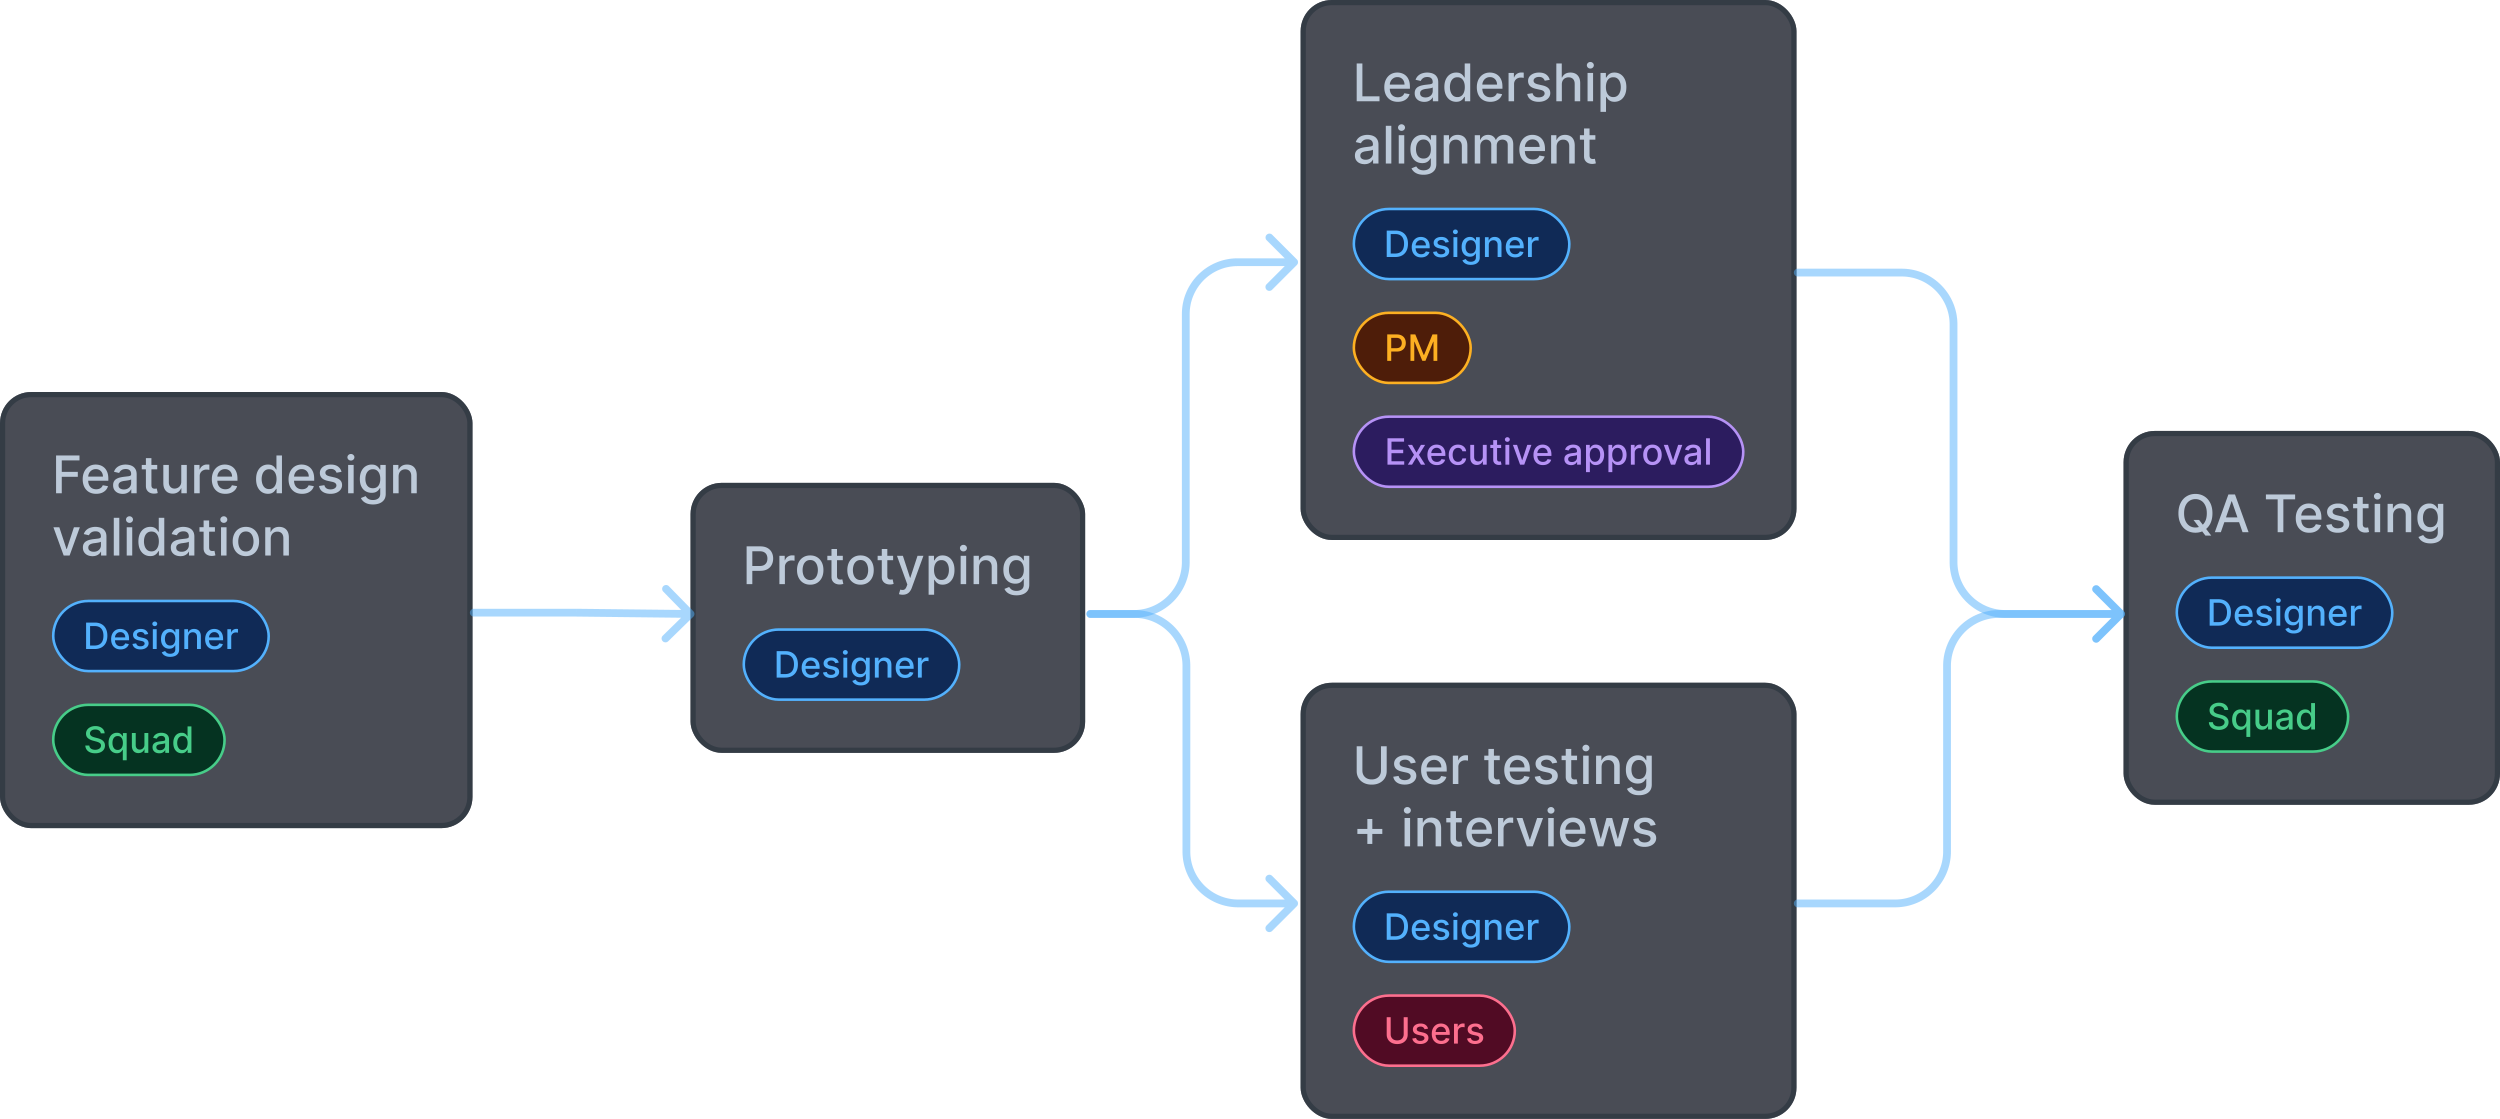 <svg xmlns="http://www.w3.org/2000/svg" width="963" height="431" fill="none"><rect width="152" height="104" x="266" y="186" fill="#0C111D" fill-opacity=".75" rx="12"/><path fill="#BDCAD9" d="M287.598 225v-14.545h5.185c1.131 0 2.069.206 2.812.617.744.412 1.3.976 1.669 1.691.37.71.554 1.51.554 2.4 0 .895-.187 1.7-.561 2.415-.369.71-.928 1.274-1.676 1.69-.743.412-1.679.618-2.805.618h-3.566v-1.86h3.367c.715 0 1.295-.124 1.74-.37a2.32 2.32 0 0 0 .98-1.022c.208-.431.312-.921.312-1.471 0-.549-.104-1.037-.312-1.463a2.24 2.24 0 0 0-.987-1.001c-.445-.242-1.033-.362-1.762-.362h-2.755V225h-2.195zm12.623 0v-10.909h2.052v1.733h.114a2.637 2.637 0 0 1 1.051-1.385 3.005 3.005 0 0 1 1.719-.511 8.487 8.487 0 0 1 .902.049v2.032a3.848 3.848 0 0 0-.455-.079 4.36 4.36 0 0 0-.653-.049c-.502 0-.95.106-1.343.319a2.38 2.38 0 0 0-1.264 2.138V225h-2.123zm11.88.22c-1.023 0-1.915-.234-2.678-.703-.762-.469-1.354-1.124-1.775-1.967-.422-.843-.632-1.828-.632-2.955 0-1.131.21-2.121.632-2.969.421-.847 1.013-1.505 1.775-1.974.763-.469 1.655-.703 2.678-.703s1.915.234 2.677.703c.763.469 1.355 1.127 1.776 1.974.421.848.632 1.838.632 2.969 0 1.127-.211 2.112-.632 2.955-.421.843-1.013 1.498-1.776 1.967-.762.469-1.654.703-2.677.703zm.007-1.782c.663 0 1.212-.176 1.648-.526.435-.35.757-.817.966-1.399a5.57 5.57 0 0 0 .319-1.925 5.55 5.55 0 0 0-.319-1.918c-.209-.587-.531-1.058-.966-1.413-.436-.355-.985-.533-1.648-.533-.668 0-1.222.178-1.662.533-.436.355-.76.826-.973 1.413a5.67 5.67 0 0 0-.312 1.918c0 .701.104 1.342.312 1.925.213.582.537 1.049.973 1.399.44.35.994.526 1.662.526zm12.541-9.347v1.704h-5.959v-1.704h5.959zm-4.361-2.614h2.124v10.32c0 .412.061.722.184.93a.958.958 0 0 0 .476.419c.199.071.414.107.646.107.171 0 .32-.012.448-.036.128-.023.227-.042.298-.056l.384 1.754a3.718 3.718 0 0 1-.526.142 4.18 4.18 0 0 1-.852.085c-.559.01-1.08-.09-1.563-.298a2.693 2.693 0 0 1-1.172-.966c-.298-.436-.447-.983-.447-1.641v-10.76zm11.188 13.743c-1.023 0-1.915-.234-2.678-.703-.762-.469-1.354-1.124-1.775-1.967-.422-.843-.632-1.828-.632-2.955 0-1.131.21-2.121.632-2.969.421-.847 1.013-1.505 1.775-1.974.763-.469 1.655-.703 2.678-.703s1.915.234 2.677.703c.763.469 1.355 1.127 1.776 1.974.421.848.632 1.838.632 2.969 0 1.127-.211 2.112-.632 2.955-.421.843-1.013 1.498-1.776 1.967-.762.469-1.654.703-2.677.703zm.007-1.782c.663 0 1.212-.176 1.648-.526.435-.35.757-.817.966-1.399a5.57 5.57 0 0 0 .319-1.925 5.55 5.55 0 0 0-.319-1.918c-.209-.587-.531-1.058-.966-1.413-.436-.355-.985-.533-1.648-.533-.668 0-1.222.178-1.662.533-.436.355-.76.826-.973 1.413a5.67 5.67 0 0 0-.312 1.918c0 .701.104 1.342.312 1.925.213.582.537 1.049.973 1.399.44.35.994.526 1.662.526zm12.541-9.347v1.704h-5.959v-1.704h5.959zm-4.361-2.614h2.124v10.32c0 .412.061.722.184.93a.958.958 0 0 0 .476.419c.199.071.414.107.646.107.171 0 .32-.012.448-.036.128-.023.227-.042.298-.056l.384 1.754a3.718 3.718 0 0 1-.526.142 4.18 4.18 0 0 1-.852.085c-.559.01-1.08-.09-1.563-.298a2.693 2.693 0 0 1-1.172-.966c-.298-.436-.447-.983-.447-1.641v-10.76zm8.052 17.614a4.43 4.43 0 0 1-.866-.078 2.82 2.82 0 0 1-.583-.156l.512-1.741c.388.105.734.15 1.037.135.303-.014.57-.127.802-.34.237-.214.445-.562.625-1.045l.263-.724-3.992-11.051h2.273l2.763 8.466h.114l2.762-8.466h2.28l-4.495 12.365a4.953 4.953 0 0 1-.796 1.442 3.092 3.092 0 0 1-1.151.895c-.445.198-.961.298-1.548.298zm9.986 0v-15h2.074v1.768h.177c.124-.227.301-.49.533-.788.232-.298.554-.559.966-.781.412-.228.956-.341 1.634-.341.88 0 1.666.222 2.357.667.692.446 1.234 1.087 1.627 1.925.398.838.596 1.847.596 3.026 0 1.179-.196 2.19-.589 3.032-.393.838-.933 1.485-1.619 1.939-.687.45-1.47.675-2.351.675-.663 0-1.205-.111-1.627-.334-.416-.222-.743-.483-.98-.781a5.981 5.981 0 0 1-.547-.795h-.127v5.788h-2.124zm2.081-9.546c0 .767.111 1.44.334 2.017.222.578.544 1.03.966 1.357.421.322.937.483 1.548.483.634 0 1.165-.168 1.591-.504.426-.341.748-.803.966-1.385.222-.583.334-1.238.334-1.968 0-.719-.109-1.366-.327-1.938-.213-.573-.535-1.026-.966-1.357-.426-.331-.959-.497-1.598-.497-.616 0-1.136.158-1.563.476-.421.317-.741.76-.958 1.328-.218.568-.327 1.231-.327 1.988zM370.045 225v-10.909h2.123V225h-2.123zm1.072-12.592a1.35 1.35 0 0 1-.952-.37 1.201 1.201 0 0 1-.39-.895c0-.35.13-.648.39-.894a1.34 1.34 0 0 1 .952-.377c.37 0 .684.126.945.377.265.246.398.544.398.894 0 .346-.133.644-.398.895-.261.247-.575.37-.945.37zm6.032 6.115V225h-2.124v-10.909h2.039v1.775h.135a3.117 3.117 0 0 1 1.178-1.392c.54-.35 1.22-.525 2.039-.525.743 0 1.394.156 1.953.469.559.307.992.767 1.3 1.377.307.611.461 1.366.461 2.266V225h-2.123v-6.683c0-.791-.206-1.409-.618-1.854-.412-.45-.978-.675-1.698-.675-.492 0-.93.107-1.314.32a2.31 2.31 0 0 0-.902.937c-.217.408-.326.9-.326 1.478zm14.403 10.795c-.866 0-1.612-.113-2.237-.341-.62-.227-1.127-.528-1.52-.902a3.8 3.8 0 0 1-.881-1.228l1.826-.753c.128.208.298.428.511.66.218.237.511.438.881.604.374.166.854.249 1.442.249.804 0 1.47-.197 1.995-.59.526-.388.789-1.008.789-1.861v-2.145h-.135c-.128.232-.313.49-.554.775-.237.284-.564.53-.98.738-.417.208-.959.313-1.627.313-.862 0-1.638-.202-2.329-.604-.687-.407-1.231-1.006-1.634-1.797-.398-.795-.597-1.773-.597-2.933s.197-2.155.59-2.983c.398-.829.942-1.463 1.633-1.904.692-.445 1.475-.667 2.351-.667.677 0 1.224.113 1.641.341.417.222.741.483.973.781.237.298.419.561.547.788h.156v-1.768h2.081v11.15c0 .938-.218 1.707-.653 2.309-.436.601-1.025 1.046-1.769 1.335-.738.289-1.572.433-2.5.433zm-.021-6.243c.611 0 1.127-.142 1.548-.426.426-.289.748-.701.966-1.236.223-.539.334-1.186.334-1.939 0-.733-.109-1.38-.327-1.938-.218-.559-.537-.995-.959-1.307-.421-.318-.942-.476-1.562-.476-.639 0-1.172.166-1.598.497-.426.327-.748.772-.966 1.335-.213.564-.32 1.193-.32 1.889 0 .715.109 1.343.327 1.883.218.539.54.961.966 1.264.431.303.961.454 1.591.454z"/><rect width="83" height="27" x="286.5" y="242.5" fill="#102A56" rx="13.5"/><path fill="#53B1FD" d="M302.46 261h-3.296v-10.182h3.4c.998 0 1.855.204 2.57.612a4.027 4.027 0 0 1 1.646 1.745c.384.755.577 1.662.577 2.719 0 1.061-.194 1.972-.582 2.735a4.073 4.073 0 0 1-1.67 1.759c-.73.408-1.611.612-2.645.612zm-1.76-1.342h1.675c.776 0 1.42-.146 1.934-.438a2.761 2.761 0 0 0 1.154-1.278c.255-.56.382-1.242.382-2.048 0-.799-.127-1.476-.382-2.033a2.707 2.707 0 0 0-1.129-1.268c-.5-.288-1.122-.432-1.864-.432h-1.77v7.497zm11.739 1.496c-.752 0-1.4-.161-1.944-.482a3.278 3.278 0 0 1-1.253-1.367c-.291-.59-.437-1.281-.437-2.073 0-.783.146-1.472.437-2.069a3.403 3.403 0 0 1 1.233-1.397c.53-.334 1.15-.502 1.86-.502.43 0 .848.071 1.252.214a3.03 3.03 0 0 1 1.089.671c.322.305.575.701.761 1.188.185.484.278 1.073.278 1.765v.527h-6.07v-1.113h4.614c0-.391-.08-.738-.239-1.039a1.801 1.801 0 0 0-.671-.721 1.874 1.874 0 0 0-1.005-.264c-.417 0-.782.103-1.093.308a2.071 2.071 0 0 0-.716.796 2.294 2.294 0 0 0-.249 1.059v.87c0 .51.09.944.269 1.302.182.358.436.632.76.821.325.185.705.278 1.139.278.282 0 .538-.04.77-.119.232-.083.433-.206.602-.368a1.6 1.6 0 0 0 .388-.602l1.407.254a2.554 2.554 0 0 1-.607 1.089 2.945 2.945 0 0 1-1.089.721c-.434.169-.929.253-1.486.253zm10.648-5.926-1.347.239a1.603 1.603 0 0 0-.269-.493 1.33 1.33 0 0 0-.487-.382c-.206-.1-.463-.15-.771-.15-.421 0-.772.095-1.054.284-.281.185-.422.426-.422.721 0 .255.094.46.283.616.189.156.494.284.915.383l1.213.278c.703.163 1.226.413 1.571.751s.517.777.517 1.318c0 .457-.133.865-.398 1.223-.262.354-.628.633-1.098.835-.468.202-1.01.303-1.626.303-.855 0-1.553-.182-2.093-.547-.54-.368-.872-.89-.995-1.566l1.437-.219c.09.375.274.658.552.851.279.189.641.283 1.089.283.487 0 .877-.101 1.168-.303.292-.206.438-.456.438-.751a.782.782 0 0 0-.269-.602c-.175-.162-.446-.285-.81-.367l-1.293-.284c-.712-.162-1.239-.421-1.581-.775-.338-.355-.507-.804-.507-1.348 0-.45.126-.845.378-1.183.252-.338.6-.602 1.044-.79.444-.193.953-.289 1.526-.289.826 0 1.475.179 1.949.537.474.355.787.83.94 1.427zM324.87 261v-7.636h1.487V261h-1.487zm.751-8.815a.947.947 0 0 1-.666-.258.844.844 0 0 1-.274-.627.83.83 0 0 1 .274-.626.934.934 0 0 1 .666-.263c.259 0 .479.087.661.263a.822.822 0 0 1 .279.626.835.835 0 0 1-.279.627.927.927 0 0 1-.661.258zm5.937 11.838c-.606 0-1.128-.08-1.566-.239-.434-.159-.788-.369-1.064-.631a2.66 2.66 0 0 1-.616-.86l1.278-.527c.089.145.208.3.358.462.152.166.358.307.616.423.262.116.598.174 1.009.174.564 0 1.029-.138 1.397-.413.368-.272.552-.706.552-1.303v-1.501h-.094c-.09.162-.219.343-.388.542a2.096 2.096 0 0 1-.686.517c-.292.146-.671.219-1.139.219a3.177 3.177 0 0 1-1.63-.423c-.481-.285-.862-.704-1.144-1.258-.278-.557-.417-1.241-.417-2.053 0-.812.137-1.508.412-2.088.279-.58.66-1.024 1.144-1.332a2.97 2.97 0 0 1 1.645-.468c.474 0 .857.08 1.149.239.291.156.518.338.681.547.166.209.293.392.383.552h.109v-1.238h1.457v7.805c0 .656-.153 1.195-.458 1.616a2.685 2.685 0 0 1-1.238.934c-.517.203-1.1.304-1.75.304zm-.014-4.37c.427 0 .788-.1 1.083-.299.299-.202.524-.49.676-.865.156-.377.234-.83.234-1.357 0-.514-.076-.966-.229-1.357a2.016 2.016 0 0 0-.671-.915c-.295-.222-.659-.333-1.093-.333-.448 0-.821.116-1.119.348-.298.229-.524.54-.676.935a3.715 3.715 0 0 0-.224 1.322c0 .501.076.94.229 1.318.152.377.378.672.676.885.301.212.673.318 1.114.318zm6.94-3.187V261h-1.487v-7.636h1.427v1.243h.095c.175-.405.45-.73.825-.975.378-.245.853-.368 1.427-.368.52 0 .976.11 1.367.328a2.2 2.2 0 0 1 .91.965c.215.427.323.956.323 1.586V261h-1.487v-4.678c0-.554-.144-.986-.432-1.298-.288-.315-.685-.472-1.188-.472-.345 0-.652.074-.92.224a1.599 1.599 0 0 0-.631.656c-.153.285-.229.63-.229 1.034zm10.172 4.688c-.753 0-1.401-.161-1.944-.482a3.278 3.278 0 0 1-1.253-1.367c-.292-.59-.438-1.281-.438-2.073 0-.783.146-1.472.438-2.069a3.403 3.403 0 0 1 1.233-1.397c.53-.334 1.15-.502 1.859-.502.431 0 .849.071 1.253.214a3.04 3.04 0 0 1 1.089.671c.321.305.575.701.761 1.188.185.484.278 1.073.278 1.765v.527h-6.07v-1.113h4.613c0-.391-.079-.738-.238-1.039a1.801 1.801 0 0 0-.671-.721 1.876 1.876 0 0 0-1.005-.264c-.417 0-.782.103-1.093.308a2.071 2.071 0 0 0-.716.796 2.294 2.294 0 0 0-.249 1.059v.87c0 .51.09.944.268 1.302.183.358.436.632.761.821.325.185.704.278 1.139.278.281 0 .538-.04.77-.119.232-.083.433-.206.602-.368a1.6 1.6 0 0 0 .388-.602l1.407.254a2.554 2.554 0 0 1-.607 1.089 2.945 2.945 0 0 1-1.089.721c-.434.169-.929.253-1.486.253zm4.925-.154v-7.636h1.437v1.213h.08c.139-.411.384-.734.735-.97a2.113 2.113 0 0 1 1.204-.358 7.192 7.192 0 0 1 .631.035v1.422a2.609 2.609 0 0 0-.318-.055 3.071 3.071 0 0 0-.458-.035 1.94 1.94 0 0 0-.939.224 1.67 1.67 0 0 0-.647.612 1.652 1.652 0 0 0-.238.885V261h-1.487z"/><rect width="83" height="27" x="286.5" y="242.5" stroke="#53B1FD" rx="13.5"/><rect width="150" height="102" x="267" y="187" stroke="#2B363F" stroke-opacity=".7" stroke-width="2" rx="11"/><rect width="182" height="168" y="151" fill="#0C111D" fill-opacity=".75" rx="12"/><path fill="#BDCAD9" d="M21.598 190v-14.545h9.02v1.889h-6.825v4.432h6.179v1.882h-6.18V190h-2.194zm15.45.22c-1.076 0-2.001-.229-2.778-.689a4.673 4.673 0 0 1-1.79-1.953c-.416-.843-.624-1.83-.624-2.962 0-1.117.208-2.102.624-2.954.422-.852 1.009-1.518 1.762-1.996.757-.478 1.643-.717 2.656-.717a5.36 5.36 0 0 1 1.79.305 4.336 4.336 0 0 1 1.555.959c.46.436.822 1.001 1.087 1.698.265.691.398 1.531.398 2.521v.753h-8.672v-1.591h6.59c0-.559-.113-1.054-.34-1.485a2.573 2.573 0 0 0-.96-1.029c-.406-.251-.884-.377-1.434-.377-.596 0-1.117.147-1.562.44-.44.289-.782.668-1.023 1.137a3.279 3.279 0 0 0-.355 1.513v1.243c0 .729.128 1.349.383 1.86.26.512.623.902 1.087 1.172.464.265 1.006.398 1.627.398.402 0 .769-.057 1.1-.171.332-.118.618-.293.86-.525a2.29 2.29 0 0 0 .554-.859l2.01.362a3.637 3.637 0 0 1-.867 1.555 4.2 4.2 0 0 1-1.555 1.03c-.62.241-1.328.362-2.124.362zm10.21.021c-.69 0-1.316-.127-1.875-.383a3.158 3.158 0 0 1-1.328-1.129c-.322-.493-.483-1.096-.483-1.811 0-.616.119-1.123.356-1.52.236-.398.556-.713.958-.945a4.993 4.993 0 0 1 1.35-.525 13.16 13.16 0 0 1 1.52-.27l1.59-.185c.408-.052.704-.135.888-.249.185-.113.277-.298.277-.554v-.049c0-.621-.175-1.101-.525-1.442-.346-.341-.862-.511-1.548-.511-.716 0-1.279.158-1.69.475-.408.313-.69.661-.846 1.045l-1.996-.455c.237-.663.583-1.198 1.037-1.605a4.21 4.21 0 0 1 1.584-.895 6.195 6.195 0 0 1 1.882-.284c.436 0 .897.052 1.385.156.492.1.952.284 1.378.554.43.27.784.656 1.058 1.158.275.497.412 1.143.412 1.939V190h-2.074v-1.491h-.085a3.029 3.029 0 0 1-.618.809 3.284 3.284 0 0 1-1.058.661c-.431.175-.947.262-1.549.262zm.462-1.704c.587 0 1.09-.116 1.506-.348.421-.232.74-.535.959-.909a2.36 2.36 0 0 0 .334-1.215v-1.406c-.076.076-.223.147-.44.213a6.886 6.886 0 0 1-.732.164l-.803.12-.653.085c-.412.053-.789.14-1.13.263a1.938 1.938 0 0 0-.81.533c-.198.227-.298.53-.298.909 0 .526.194.923.583 1.193.388.265.883.398 1.484.398zm12.843-9.446v1.704h-5.959v-1.704h5.959zm-4.36-2.614h2.123v10.32c0 .412.061.722.184.93a.958.958 0 0 0 .476.419c.199.071.414.107.647.107.17 0 .32-.012.447-.036.128-.023.227-.042.298-.056l.384 1.754a3.704 3.704 0 0 1-.526.142 4.18 4.18 0 0 1-.852.085c-.559.01-1.08-.09-1.563-.298a2.689 2.689 0 0 1-1.171-.966c-.299-.436-.448-.983-.448-1.641v-10.76zm13.62 8.999v-6.385h2.13V190h-2.088v-1.889h-.114a3.405 3.405 0 0 1-1.207 1.456c-.55.383-1.233.575-2.052.575-.701 0-1.322-.154-1.861-.462-.535-.312-.957-.774-1.264-1.385-.304-.61-.455-1.366-.455-2.265v-6.939h2.123v6.683c0 .744.207 1.335.618 1.776.412.44.947.66 1.605.66.398 0 .794-.099 1.187-.298.397-.199.726-.5.987-.902.265-.403.395-.914.39-1.534zM74.806 190v-10.909h2.052v1.733h.114a2.636 2.636 0 0 1 1.05-1.385 3.007 3.007 0 0 1 1.72-.511 8.494 8.494 0 0 1 .901.049v2.032a3.81 3.81 0 0 0-.454-.079 4.355 4.355 0 0 0-.653-.049c-.502 0-.95.106-1.343.319a2.38 2.38 0 0 0-1.264 2.138V190h-2.124zm11.986.22c-1.075 0-2-.229-2.777-.689a4.673 4.673 0 0 1-1.79-1.953c-.416-.843-.624-1.83-.624-2.962 0-1.117.208-2.102.625-2.954.421-.852 1.008-1.518 1.76-1.996.759-.478 1.644-.717 2.657-.717a5.36 5.36 0 0 1 1.79.305 4.334 4.334 0 0 1 1.555.959c.46.436.822 1.001 1.087 1.698.265.691.398 1.531.398 2.521v.753h-8.672v-1.591h6.59c0-.559-.113-1.054-.34-1.485a2.572 2.572 0 0 0-.959-1.029c-.407-.251-.885-.377-1.435-.377-.596 0-1.117.147-1.562.44-.44.289-.781.668-1.023 1.137a3.279 3.279 0 0 0-.355 1.513v1.243c0 .729.128 1.349.384 1.86.26.512.622.902 1.086 1.172.464.265 1.006.398 1.627.398.402 0 .769-.057 1.1-.171.332-.118.618-.293.86-.525a2.29 2.29 0 0 0 .554-.859l2.01.362a3.637 3.637 0 0 1-.867 1.555 4.2 4.2 0 0 1-1.555 1.03c-.62.241-1.328.362-2.124.362zm16.414-.007c-.881 0-1.667-.225-2.358-.675-.687-.454-1.227-1.101-1.62-1.939-.388-.842-.582-1.853-.582-3.032s.197-2.188.59-3.026c.397-.838.942-1.479 1.633-1.925.691-.445 1.475-.667 2.351-.667.677 0 1.221.113 1.633.341.417.222.739.483.966.781.232.298.412.561.54.788h.128v-5.404h2.124V190h-2.074v-1.697h-.178a5.572 5.572 0 0 1-.554.795c-.237.298-.563.559-.98.781-.417.223-.956.334-1.619.334zm.468-1.811c.611 0 1.127-.161 1.549-.483.426-.327.748-.779.966-1.357.222-.577.333-1.25.333-2.017 0-.757-.108-1.42-.326-1.988-.218-.568-.538-1.011-.959-1.328-.421-.318-.942-.476-1.563-.476-.639 0-1.171.166-1.598.497-.426.331-.748.784-.965 1.357-.214.572-.32 1.219-.32 1.938 0 .73.109 1.385.327 1.968.217.582.539 1.044.966 1.385.43.336.961.504 1.59.504zm12.669 1.818c-1.075 0-2-.229-2.777-.689a4.676 4.676 0 0 1-1.79-1.953c-.416-.843-.625-1.83-.625-2.962 0-1.117.209-2.102.625-2.954.422-.852 1.009-1.518 1.762-1.996.757-.478 1.643-.717 2.656-.717.615 0 1.212.102 1.79.305a4.337 4.337 0 0 1 1.555.959c.459.436.822 1.001 1.087 1.698.265.691.398 1.531.398 2.521v.753h-8.672v-1.591h6.591c0-.559-.114-1.054-.341-1.485a2.578 2.578 0 0 0-.959-1.029c-.407-.251-.886-.377-1.435-.377-.596 0-1.117.147-1.562.44a2.948 2.948 0 0 0-1.023 1.137 3.276 3.276 0 0 0-.355 1.513v1.243c0 .729.128 1.349.383 1.86.261.512.623.902 1.087 1.172.464.265 1.006.398 1.626.398.403 0 .77-.057 1.101-.171.332-.118.618-.293.86-.525.241-.232.426-.519.554-.859l2.01.362a3.635 3.635 0 0 1-.867 1.555 4.2 4.2 0 0 1-1.555 1.03c-.621.241-1.328.362-2.124.362zm15.211-8.466-1.924.341a2.303 2.303 0 0 0-.384-.703 1.895 1.895 0 0 0-.696-.547c-.293-.142-.66-.213-1.101-.213-.601 0-1.103.135-1.505.405-.403.265-.604.608-.604 1.03 0 .364.135.658.405.88.27.223.705.405 1.307.547l1.733.398c1.003.232 1.751.59 2.244 1.072.492.483.738 1.111.738 1.883a2.86 2.86 0 0 1-.568 1.747c-.374.506-.897.904-1.569 1.193-.668.289-1.442.433-2.323.433-1.221 0-2.218-.26-2.99-.781-.772-.526-1.245-1.271-1.42-2.237l2.052-.313c.128.535.391.94.789 1.215.397.27.916.405 1.555.405.696 0 1.252-.145 1.669-.434.417-.293.625-.651.625-1.072 0-.341-.128-.628-.383-.86-.251-.232-.637-.407-1.158-.525l-1.847-.405c-1.018-.232-1.771-.601-2.258-1.108-.483-.507-.725-1.148-.725-1.925 0-.644.18-1.207.54-1.69.36-.483.857-.859 1.492-1.129.634-.275 1.361-.412 2.18-.412 1.179 0 2.107.256 2.784.767.677.507 1.125 1.186 1.342 2.038zm2.548 8.246v-10.909h2.124V190h-2.124zm1.073-12.592c-.37 0-.687-.123-.952-.37a1.202 1.202 0 0 1-.391-.895c0-.35.131-.648.391-.894.265-.251.582-.377.952-.377.369 0 .684.126.944.377.266.246.398.544.398.894 0 .346-.132.644-.398.895a1.32 1.32 0 0 1-.944.37zm8.482 16.91c-.867 0-1.613-.113-2.238-.341-.62-.227-1.126-.528-1.519-.902a3.784 3.784 0 0 1-.881-1.228l1.825-.753c.128.208.298.428.512.66.217.237.511.438.88.604.374.166.855.249 1.442.249.805 0 1.47-.197 1.996-.59.525-.388.788-1.008.788-1.861v-2.145h-.135c-.128.232-.312.49-.554.775-.237.284-.563.53-.98.738-.417.208-.959.313-1.626.313-.862 0-1.639-.202-2.33-.604-.686-.407-1.231-1.006-1.633-1.797-.398-.795-.597-1.773-.597-2.933s.196-2.155.589-2.983c.398-.829.943-1.463 1.634-1.904.691-.445 1.475-.667 2.351-.667.677 0 1.224.113 1.64.341.417.222.741.483.973.781.237.298.419.561.547.788h.157v-1.768h2.081v11.15c0 .938-.218 1.707-.654 2.309-.435.601-1.025 1.046-1.768 1.335-.739.289-1.572.433-2.5.433zm-.022-6.243c.611 0 1.127-.142 1.549-.426.426-.289.748-.701.966-1.236.222-.539.333-1.186.333-1.939 0-.733-.109-1.38-.326-1.938-.218-.559-.538-.995-.959-1.307-.422-.318-.942-.476-1.563-.476-.639 0-1.172.166-1.598.497-.426.327-.748.772-.966 1.335-.213.564-.319 1.193-.319 1.889 0 .715.109 1.343.327 1.883.217.539.539.961.965 1.264.431.303.962.454 1.591.454zm9.915-4.552V190h-2.123v-10.909h2.038v1.775h.135a3.126 3.126 0 0 1 1.179-1.392c.54-.35 1.219-.525 2.038-.525.744 0 1.395.156 1.953.469.559.307.992.767 1.3 1.377.308.611.462 1.366.462 2.266V190h-2.124v-6.683c0-.791-.206-1.409-.618-1.854-.412-.45-.978-.675-1.697-.675-.493 0-.931.107-1.314.32-.379.213-.68.526-.902.937-.218.408-.327.9-.327 1.478zM30.76 203.091 26.804 214h-2.273l-3.963-10.909h2.28l2.763 8.395h.113l2.756-8.395h2.28zm4.858 11.15c-.691 0-1.316-.127-1.875-.383a3.158 3.158 0 0 1-1.328-1.129c-.322-.493-.483-1.096-.483-1.811 0-.616.118-1.123.355-1.52a2.62 2.62 0 0 1 .959-.945 4.995 4.995 0 0 1 1.35-.525 13.156 13.156 0 0 1 1.52-.27l1.59-.185c.407-.052.703-.135.888-.249.184-.113.277-.298.277-.554v-.049c0-.621-.175-1.101-.526-1.442-.346-.341-.862-.511-1.548-.511-.715 0-1.278.158-1.69.475-.408.313-.69.661-.846 1.045l-1.995-.455c.236-.663.582-1.198 1.037-1.605.459-.412.987-.71 1.583-.895a6.195 6.195 0 0 1 1.883-.284c.435 0 .897.052 1.384.156.493.1.952.284 1.378.554.431.27.784.656 1.059 1.158.274.497.411 1.143.411 1.939V214h-2.073v-1.491h-.086a3.025 3.025 0 0 1-.618.809 3.282 3.282 0 0 1-1.058.661c-.43.175-.947.262-1.548.262zm.462-1.704c.587 0 1.089-.116 1.505-.348.422-.232.741-.535.959-.909a2.36 2.36 0 0 0 .334-1.215v-1.406c-.076.076-.223.147-.44.213a6.891 6.891 0 0 1-.732.164l-.803.12-.653.085c-.412.053-.788.14-1.13.263a1.939 1.939 0 0 0-.809.533c-.199.227-.298.53-.298.909 0 .526.194.923.582 1.193.388.265.883.398 1.485.398zm9.873-13.082V214H43.83v-14.545h2.123zM48.81 214v-10.909h2.124V214H48.81zm1.073-12.592c-.37 0-.687-.123-.952-.37a1.2 1.2 0 0 1-.39-.895c0-.35.13-.648.39-.894.265-.251.583-.377.952-.377.37 0 .684.126.944.377.266.246.398.544.398.894 0 .346-.132.644-.398.895a1.32 1.32 0 0 1-.944.37zm7.992 12.805c-.881 0-1.667-.225-2.358-.675-.687-.454-1.227-1.101-1.62-1.939-.388-.842-.582-1.853-.582-3.032s.197-2.188.59-3.026c.397-.838.942-1.479 1.633-1.925.691-.445 1.475-.667 2.35-.667.678 0 1.222.113 1.634.341.417.222.739.483.966.781.232.298.412.561.54.788h.128v-5.404h2.123V214h-2.073v-1.697h-.178a5.605 5.605 0 0 1-.554.795c-.237.298-.563.559-.98.781-.417.223-.956.334-1.62.334zm.468-1.811c.611 0 1.127-.161 1.549-.483.426-.327.748-.779.966-1.357.222-.577.333-1.25.333-2.017 0-.757-.108-1.42-.326-1.988-.218-.568-.538-1.011-.96-1.328-.42-.318-.941-.476-1.562-.476-.639 0-1.172.166-1.598.497-.426.331-.748.784-.965 1.357-.214.572-.32 1.219-.32 1.938 0 .73.109 1.385.327 1.968.217.582.54 1.044.965 1.385.431.336.962.504 1.591.504zm11.142 1.839c-.691 0-1.316-.127-1.875-.383a3.158 3.158 0 0 1-1.328-1.129c-.322-.493-.483-1.096-.483-1.811 0-.616.118-1.123.355-1.52a2.62 2.62 0 0 1 .959-.945 4.995 4.995 0 0 1 1.35-.525 13.154 13.154 0 0 1 1.52-.27l1.59-.185c.407-.052.703-.135.888-.249.185-.113.277-.298.277-.554v-.049c0-.621-.175-1.101-.526-1.442-.345-.341-.861-.511-1.548-.511-.715 0-1.278.158-1.69.475-.407.313-.69.661-.845 1.045l-1.996-.455c.237-.663.582-1.198 1.037-1.605a4.21 4.21 0 0 1 1.584-.895 6.194 6.194 0 0 1 1.882-.284c.435 0 .897.052 1.385.156.492.1.951.284 1.377.554.431.27.784.656 1.059 1.158.274.497.412 1.143.412 1.939V214h-2.074v-1.491h-.085a3.027 3.027 0 0 1-.618.809 3.282 3.282 0 0 1-1.059.661c-.43.175-.947.262-1.548.262zm.462-1.704c.587 0 1.089-.116 1.505-.348.422-.232.741-.535.96-.909a2.36 2.36 0 0 0 .333-1.215v-1.406c-.076.076-.223.147-.44.213a6.891 6.891 0 0 1-.732.164l-.802.12-.654.085c-.412.053-.788.14-1.13.263a1.939 1.939 0 0 0-.809.533c-.199.227-.298.53-.298.909 0 .526.194.923.582 1.193.389.265.883.398 1.485.398zm12.842-9.446v1.704h-5.958v-1.704h5.958zm-4.36-2.614h2.123v10.32c0 .412.062.722.185.93a.958.958 0 0 0 .476.419c.199.071.414.107.646.107.17 0 .32-.012.448-.036l.298-.056.383 1.754a3.702 3.702 0 0 1-.525.142c-.228.052-.512.08-.853.085-.558.01-1.08-.09-1.562-.298a2.69 2.69 0 0 1-1.172-.966c-.298-.436-.447-.983-.447-1.641v-10.76zM85.139 214v-10.909h2.123V214h-2.124zm1.072-12.592c-.37 0-.687-.123-.952-.37a1.2 1.2 0 0 1-.39-.895c0-.35.13-.648.39-.894.265-.251.583-.377.952-.377.37 0 .684.126.945.377.265.246.397.544.397.894 0 .346-.132.644-.397.895-.26.247-.576.37-.945.37zm8.503 12.812c-1.023 0-1.915-.234-2.677-.703-.763-.469-1.355-1.124-1.776-1.967-.421-.843-.632-1.828-.632-2.955 0-1.131.21-2.121.632-2.969.421-.847 1.013-1.505 1.776-1.974.762-.469 1.654-.703 2.677-.703 1.023 0 1.915.234 2.678.703.762.469 1.354 1.127 1.775 1.974.422.848.632 1.838.632 2.969 0 1.127-.21 2.112-.632 2.955-.421.843-1.013 1.498-1.775 1.967-.763.469-1.655.703-2.678.703zm.007-1.782c.663 0 1.212-.176 1.648-.526.436-.35.757-.817.966-1.399a5.57 5.57 0 0 0 .32-1.925 5.55 5.55 0 0 0-.32-1.918c-.209-.587-.53-1.058-.966-1.413-.436-.355-.985-.533-1.648-.533-.667 0-1.221.178-1.662.533-.435.355-.76.826-.973 1.413a5.663 5.663 0 0 0-.312 1.918c0 .701.104 1.342.312 1.925.213.582.538 1.049.973 1.399.44.35.995.526 1.662.526zm9.572-4.915V214h-2.123v-10.909h2.038v1.775h.135a3.126 3.126 0 0 1 1.179-1.392c.54-.35 1.219-.525 2.038-.525.744 0 1.395.156 1.953.469.559.307.992.767 1.3 1.377.308.611.462 1.366.462 2.266V214h-2.124v-6.683c0-.791-.206-1.409-.618-1.854-.412-.45-.977-.675-1.697-.675-.492 0-.93.107-1.314.32a2.304 2.304 0 0 0-.902.937c-.218.408-.327.9-.327 1.478z"/><rect width="83" height="27" x="20.5" y="231.5" fill="#102A56" rx="13.5"/><path fill="#53B1FD" d="M36.46 250h-3.297v-10.182h3.401c.998 0 1.855.204 2.57.612a4.028 4.028 0 0 1 1.646 1.745c.384.755.577 1.662.577 2.719 0 1.061-.194 1.972-.582 2.735a4.076 4.076 0 0 1-1.67 1.759c-.73.408-1.611.612-2.645.612zm-1.76-1.342h1.675c.776 0 1.42-.146 1.934-.438a2.757 2.757 0 0 0 1.154-1.278c.255-.56.382-1.242.382-2.048 0-.799-.127-1.476-.383-2.033a2.702 2.702 0 0 0-1.128-1.268c-.5-.288-1.122-.432-1.864-.432H34.7v7.497zm11.739 1.496c-.752 0-1.4-.161-1.944-.482a3.276 3.276 0 0 1-1.253-1.367c-.291-.59-.437-1.281-.437-2.073 0-.783.145-1.472.437-2.069a3.403 3.403 0 0 1 1.233-1.397c.53-.334 1.15-.502 1.86-.502.43 0 .848.071 1.252.214a3.04 3.04 0 0 1 1.09.671c.32.305.574.701.76 1.188.185.484.278 1.073.278 1.765v.527h-6.07v-1.113h4.613c0-.391-.079-.738-.238-1.039a1.8 1.8 0 0 0-.671-.721 1.873 1.873 0 0 0-1.005-.264c-.417 0-.782.103-1.093.308a2.077 2.077 0 0 0-.716.796 2.298 2.298 0 0 0-.249 1.059v.87c0 .51.09.944.269 1.302.182.358.435.632.76.821.325.185.705.278 1.139.278.282 0 .538-.04.77-.119a1.594 1.594 0 0 0 .99-.97l1.407.254a2.553 2.553 0 0 1-.607 1.089 2.95 2.95 0 0 1-1.089.721c-.434.169-.93.253-1.486.253zm10.648-5.926-1.348.239a1.594 1.594 0 0 0-.268-.493 1.331 1.331 0 0 0-.487-.382c-.206-.1-.462-.15-.77-.15-.422 0-.773.095-1.055.284-.282.185-.422.426-.422.721 0 .255.094.46.283.616.189.156.494.284.915.383l1.213.278c.703.163 1.226.413 1.57.751.346.338.518.777.518 1.318 0 .457-.133.865-.398 1.223-.262.354-.628.633-1.099.835-.467.202-1.009.303-1.625.303-.855 0-1.553-.182-2.093-.547-.54-.368-.872-.89-.995-1.566l1.437-.219c.09.375.274.658.552.851.279.189.641.283 1.089.283.487 0 .877-.101 1.168-.303.292-.206.438-.456.438-.751a.781.781 0 0 0-.269-.602c-.175-.162-.446-.285-.81-.367l-1.293-.284c-.712-.162-1.24-.421-1.58-.775-.339-.355-.508-.804-.508-1.348 0-.45.126-.845.378-1.183.252-.338.6-.602 1.044-.79.444-.193.953-.289 1.526-.289.826 0 1.475.179 1.95.537.473.355.786.83.939 1.427zM58.87 250v-7.636h1.487V250H58.87zm.751-8.815a.946.946 0 0 1-.666-.258.842.842 0 0 1-.273-.627.83.83 0 0 1 .273-.626.933.933 0 0 1 .666-.263c.259 0 .479.087.661.263a.823.823 0 0 1 .279.626.835.835 0 0 1-.279.627.929.929 0 0 1-.66.258zm5.937 11.838c-.606 0-1.128-.08-1.566-.239-.434-.159-.788-.369-1.064-.631a2.658 2.658 0 0 1-.616-.86l1.278-.527c.09.145.208.3.358.462.152.166.358.307.616.423.262.116.598.174 1.01.174.563 0 1.029-.138 1.396-.413.368-.272.552-.706.552-1.303v-1.501h-.094c-.09.162-.219.343-.388.542a2.099 2.099 0 0 1-.686.517c-.292.146-.671.219-1.139.219a3.179 3.179 0 0 1-1.63-.423c-.48-.285-.862-.704-1.144-1.258-.278-.557-.417-1.241-.417-2.053 0-.812.137-1.508.412-2.088.279-.58.66-1.024 1.144-1.332a2.97 2.97 0 0 1 1.645-.468c.474 0 .857.08 1.149.239.291.156.519.338.68.547.167.209.294.392.384.552h.11v-1.238h1.456v7.805c0 .656-.153 1.195-.458 1.616a2.688 2.688 0 0 1-1.238.934c-.517.203-1.1.304-1.75.304zm-.015-4.37c.428 0 .79-.1 1.084-.299.299-.202.524-.49.676-.865.156-.377.234-.83.234-1.357 0-.514-.076-.966-.229-1.357a2.02 2.02 0 0 0-.67-.915c-.296-.222-.66-.333-1.095-.333-.447 0-.82.116-1.118.348-.298.229-.524.54-.676.935a3.71 3.71 0 0 0-.224 1.322c0 .501.076.94.229 1.318.152.377.378.672.676.885.301.212.673.318 1.113.318zm6.94-3.187V250h-1.486v-7.636h1.427v1.243h.095c.175-.405.45-.73.825-.975.378-.245.853-.368 1.427-.368.52 0 .976.11 1.367.328a2.2 2.2 0 0 1 .91.965c.215.427.323.956.323 1.586V250h-1.487v-4.678c0-.554-.144-.986-.432-1.298-.288-.315-.684-.472-1.188-.472-.345 0-.652.074-.92.224a1.604 1.604 0 0 0-.631.656c-.153.285-.23.63-.23 1.034zm10.173 4.688c-.753 0-1.4-.161-1.944-.482a3.276 3.276 0 0 1-1.253-1.367c-.292-.59-.438-1.281-.438-2.073 0-.783.146-1.472.438-2.069a3.403 3.403 0 0 1 1.233-1.397c.53-.334 1.15-.502 1.86-.502.43 0 .848.071 1.252.214a3.04 3.04 0 0 1 1.089.671c.321.305.575.701.76 1.188.186.484.279 1.073.279 1.765v.527h-6.07v-1.113h4.613c0-.391-.08-.738-.238-1.039a1.8 1.8 0 0 0-.671-.721 1.873 1.873 0 0 0-1.005-.264c-.417 0-.782.103-1.094.308a2.077 2.077 0 0 0-.715.796 2.298 2.298 0 0 0-.249 1.059v.87c0 .51.09.944.269 1.302.182.358.435.632.76.821.325.185.704.278 1.139.278.281 0 .538-.04.77-.119a1.594 1.594 0 0 0 .99-.97l1.406.254a2.553 2.553 0 0 1-.606 1.089 2.951 2.951 0 0 1-1.089.721c-.434.169-.93.253-1.486.253zM87.58 250v-7.636h1.437v1.213h.08a1.85 1.85 0 0 1 .736-.97 2.11 2.11 0 0 1 1.203-.358 7.159 7.159 0 0 1 .631.035v1.422a2.588 2.588 0 0 0-.318-.055 3.063 3.063 0 0 0-.458-.035c-.35 0-.664.075-.94.224a1.663 1.663 0 0 0-.884 1.497V250H87.58z"/><rect width="83" height="27" x="20.5" y="231.5" stroke="#53B1FD" rx="13.5"/><rect width="66" height="27" x="20.5" y="271.5" fill="#053321" rx="13.5"/><path fill="#47CD89" d="M38.816 282.493a1.453 1.453 0 0 0-.656-1.094c-.384-.262-.868-.393-1.451-.393-.418 0-.78.067-1.084.199-.305.13-.542.308-.711.537a1.269 1.269 0 0 0-.249.771c0 .242.056.451.17.626.115.176.266.323.452.443.188.116.39.213.606.293.215.076.423.139.622.189l.994.258c.325.08.658.188 1 .324.34.135.657.314.949.537.291.222.527.497.706.825.182.328.273.721.273 1.178 0 .577-.149 1.089-.447 1.536-.295.448-.724.801-1.288 1.059-.56.259-1.238.388-2.033.388-.763 0-1.422-.121-1.979-.363-.557-.242-.993-.585-1.307-1.029-.315-.447-.49-.978-.523-1.591h1.542c.03.368.149.675.358.92.212.242.482.422.81.542.331.116.694.174 1.089.174.434 0 .82-.068 1.158-.204a1.94 1.94 0 0 0 .806-.577c.195-.248.293-.538.293-.87 0-.301-.086-.548-.259-.741a1.913 1.913 0 0 0-.69-.477 6.74 6.74 0 0 0-.98-.333l-1.203-.328c-.816-.222-1.462-.549-1.94-.98-.473-.43-.71-1-.71-1.71 0-.586.159-1.098.477-1.536a3.138 3.138 0 0 1 1.293-1.019c.543-.245 1.156-.368 1.84-.368.689 0 1.297.121 1.824.363.53.242.948.575 1.253.999.305.421.464.905.477 1.452h-1.482zm8.493 10.371v-4.052h-.09a3.97 3.97 0 0 1-.387.557 2.155 2.155 0 0 1-.686.546c-.292.156-.67.234-1.134.234a2.958 2.958 0 0 1-1.65-.472c-.48-.318-.859-.771-1.134-1.357-.272-.59-.407-1.298-.407-2.123 0-.826.137-1.532.412-2.118.279-.587.66-1.036 1.144-1.347a2.97 2.97 0 0 1 1.645-.468c.474 0 .855.08 1.144.239.291.156.517.338.676.547.162.209.288.392.378.552h.124v-1.238h1.452v10.5h-1.487zm-1.969-3.983c.428 0 .79-.112 1.084-.338.298-.228.524-.545.676-.949.156-.405.234-.875.234-1.412 0-.53-.076-.995-.229-1.392-.152-.398-.376-.708-.67-.93-.296-.222-.66-.333-1.095-.333-.447 0-.82.116-1.118.348a2.13 2.13 0 0 0-.676.95c-.15.401-.224.853-.224 1.357 0 .51.076.969.229 1.377.152.408.377.731.676.969.301.236.673.353 1.113.353zm10.292-2.048v-4.469h1.491V290h-1.462v-1.322h-.08a2.388 2.388 0 0 1-.844 1.019c-.385.268-.864.402-1.437.402a2.58 2.58 0 0 1-1.303-.323 2.268 2.268 0 0 1-.885-.969c-.212-.428-.318-.956-.318-1.586v-4.857h1.487v4.678c0 .52.144.935.432 1.243.289.308.663.462 1.124.462.278 0 .555-.069.83-.209.279-.139.509-.349.691-.631.186-.282.277-.64.274-1.074zm5.71 3.336c-.483 0-.92-.089-1.312-.268a2.215 2.215 0 0 1-.93-.791c-.225-.345-.338-.767-.338-1.268 0-.431.083-.785.249-1.064.166-.278.39-.498.671-.661a3.53 3.53 0 0 1 .945-.368 9.339 9.339 0 0 1 1.064-.189l1.113-.129c.285-.036.492-.094.622-.174.129-.079.194-.209.194-.388v-.034c0-.435-.123-.771-.368-1.01-.242-.238-.603-.358-1.084-.358-.5 0-.895.111-1.183.333-.285.219-.483.463-.592.731l-1.397-.318c.166-.464.408-.838.726-1.124a2.945 2.945 0 0 1 1.109-.626 4.315 4.315 0 0 1 1.317-.199c.305 0 .628.037.97.11.344.069.666.198.964.387.302.189.549.459.74.811.193.348.29.8.29 1.357V290h-1.453v-1.044h-.06c-.095.192-.24.381-.432.567a2.314 2.314 0 0 1-.74.462c-.302.123-.663.184-1.084.184zm.324-1.193c.41 0 .762-.081 1.054-.244.295-.162.519-.374.671-.636a1.65 1.65 0 0 0 .234-.85v-.985c-.053.053-.156.103-.309.15a4.78 4.78 0 0 1-.512.114c-.192.03-.38.058-.562.084l-.457.06a3.667 3.667 0 0 0-.79.184 1.35 1.35 0 0 0-.567.373c-.14.159-.209.371-.209.636 0 .368.136.647.408.835.272.186.618.279 1.039.279zm8.284 1.173a2.958 2.958 0 0 1-1.65-.472c-.481-.318-.86-.771-1.134-1.357-.272-.59-.408-1.298-.408-2.123 0-.826.138-1.532.413-2.118.278-.587.66-1.036 1.143-1.347a2.97 2.97 0 0 1 1.646-.468c.474 0 .855.08 1.143.239.292.156.517.338.676.547.163.209.289.392.378.552h.09v-3.784h1.486V290h-1.452v-1.188h-.124a3.97 3.97 0 0 1-.388.557 2.155 2.155 0 0 1-.686.546c-.291.156-.67.234-1.133.234zm.328-1.268c.427 0 .789-.112 1.084-.338.298-.228.523-.545.676-.949.156-.405.234-.875.234-1.412 0-.53-.077-.995-.23-1.392-.152-.398-.375-.708-.67-.93-.295-.222-.66-.333-1.094-.333-.448 0-.82.116-1.119.348a2.13 2.13 0 0 0-.676.95 3.874 3.874 0 0 0-.224 1.357c0 .51.077.969.23 1.377.152.408.377.731.675.969.302.236.673.353 1.114.353z"/><rect width="66" height="27" x="20.5" y="271.5" stroke="#47CD89" rx="13.5"/><rect width="180" height="166" x="1" y="152" stroke="#2B363F" stroke-opacity=".7" stroke-width="2" rx="11"/><rect width="191" height="168" x="501" y="263" fill="#0C111D" fill-opacity=".75" rx="12"/><path fill="#BDCAD9" d="M531.952 287.455h2.201v9.566c0 1.018-.239 1.92-.717 2.706-.478.782-1.15 1.397-2.017 1.847-.866.445-1.882.667-3.047.667-1.16 0-2.173-.222-3.04-.667-.866-.45-1.538-1.065-2.017-1.847-.478-.786-.717-1.688-.717-2.706v-9.566h2.195v9.389c0 .658.144 1.243.433 1.754a3.14 3.14 0 0 0 1.243 1.207c.535.289 1.169.434 1.903.434.739 0 1.376-.145 1.911-.434a3.037 3.037 0 0 0 1.235-1.207c.289-.511.434-1.096.434-1.754v-9.389zm13.396 6.299-1.924.341a2.303 2.303 0 0 0-.384-.703 1.895 1.895 0 0 0-.696-.547c-.293-.142-.66-.213-1.101-.213-.601 0-1.103.135-1.505.405-.403.265-.604.608-.604 1.03 0 .364.135.658.405.88.27.223.705.405 1.307.547l1.732.398c1.004.232 1.752.59 2.245 1.072.492.483.738 1.111.738 1.883a2.86 2.86 0 0 1-.568 1.747c-.374.506-.897.904-1.569 1.193-.668.289-1.442.433-2.323.433-1.221 0-2.218-.26-2.99-.781-.772-.526-1.245-1.271-1.42-2.237l2.052-.313c.128.535.391.94.789 1.215.397.27.916.405 1.555.405.696 0 1.252-.145 1.669-.434.417-.293.625-.651.625-1.072 0-.341-.128-.628-.383-.86-.251-.232-.637-.407-1.158-.525l-1.847-.405c-1.018-.232-1.771-.601-2.258-1.108-.483-.507-.725-1.148-.725-1.925 0-.644.18-1.207.54-1.69.36-.483.857-.859 1.492-1.129.634-.275 1.361-.412 2.18-.412 1.179 0 2.107.256 2.784.767.677.507 1.125 1.186 1.342 2.038zm7.25 8.466c-1.075 0-2-.229-2.777-.689a4.676 4.676 0 0 1-1.79-1.953c-.416-.843-.625-1.83-.625-2.962 0-1.117.209-2.102.625-2.954.422-.852 1.009-1.518 1.762-1.996.757-.478 1.643-.717 2.656-.717.615 0 1.212.102 1.79.305a4.337 4.337 0 0 1 1.555.959c.459.436.822 1.001 1.087 1.698.265.691.397 1.531.397 2.521v.753h-8.671v-1.591h6.59c0-.559-.113-1.054-.34-1.485a2.578 2.578 0 0 0-.959-1.029c-.407-.251-.886-.377-1.435-.377-.597 0-1.117.147-1.562.44a2.948 2.948 0 0 0-1.023 1.137 3.276 3.276 0 0 0-.355 1.513v1.243c0 .729.128 1.349.383 1.86.261.512.623.902 1.087 1.172.464.265 1.006.398 1.626.398.403 0 .77-.057 1.101-.171.332-.118.618-.293.86-.525.241-.232.426-.519.554-.859l2.009.362a3.633 3.633 0 0 1-.866 1.555 4.2 4.2 0 0 1-1.555 1.03c-.621.241-1.329.362-2.124.362zm7.037-.22v-10.909h2.052v1.733h.114a2.637 2.637 0 0 1 1.051-1.385 3.007 3.007 0 0 1 1.719-.511 8.487 8.487 0 0 1 .902.049v2.032a3.848 3.848 0 0 0-.455-.079 4.35 4.35 0 0 0-.653-.049c-.502 0-.95.106-1.343.319a2.38 2.38 0 0 0-1.264 2.138V302h-2.123zm18.061-10.909v1.704h-5.959v-1.704h5.959zm-4.361-2.614h2.123v10.32c0 .412.062.722.185.93a.958.958 0 0 0 .476.419c.199.071.414.107.646.107.171 0 .32-.012.448-.036.128-.023.227-.042.298-.056l.384 1.754a3.756 3.756 0 0 1-.526.142 4.18 4.18 0 0 1-.852.085c-.559.01-1.08-.09-1.563-.298a2.693 2.693 0 0 1-1.172-.966c-.298-.436-.447-.983-.447-1.641v-10.76zm11.294 13.743c-1.075 0-2-.229-2.777-.689a4.676 4.676 0 0 1-1.79-1.953c-.416-.843-.624-1.83-.624-2.962 0-1.117.208-2.102.624-2.954.422-.852 1.009-1.518 1.762-1.996.757-.478 1.643-.717 2.656-.717.616 0 1.212.102 1.79.305a4.329 4.329 0 0 1 1.555.959c.46.436.822 1.001 1.087 1.698.265.691.398 1.531.398 2.521v.753h-8.672v-1.591h6.591c0-.559-.114-1.054-.341-1.485a2.571 2.571 0 0 0-.959-1.029c-.407-.251-.885-.377-1.435-.377-.596 0-1.117.147-1.562.44a2.956 2.956 0 0 0-1.023 1.137 3.276 3.276 0 0 0-.355 1.513v1.243c0 .729.128 1.349.384 1.86.26.512.622.902 1.086 1.172.464.265 1.006.398 1.627.398.402 0 .769-.057 1.1-.171.332-.118.618-.293.86-.525.241-.232.426-.519.554-.859l2.01.362a3.635 3.635 0 0 1-.867 1.555 4.2 4.2 0 0 1-1.555 1.03c-.62.241-1.328.362-2.124.362zm15.212-8.466-1.925.341a2.282 2.282 0 0 0-.384-.703 1.895 1.895 0 0 0-.696-.547c-.293-.142-.66-.213-1.101-.213-.601 0-1.103.135-1.505.405-.403.265-.604.608-.604 1.03 0 .364.135.658.405.88.27.223.705.405 1.307.547l1.733.398c1.003.232 1.752.59 2.244 1.072.492.483.739 1.111.739 1.883a2.86 2.86 0 0 1-.569 1.747c-.374.506-.897.904-1.569 1.193-.668.289-1.442.433-2.323.433-1.221 0-2.218-.26-2.99-.781-.771-.526-1.245-1.271-1.42-2.237l2.052-.313c.128.535.391.94.789 1.215.398.27.916.405 1.555.405.696 0 1.253-.145 1.669-.434.417-.293.625-.651.625-1.072 0-.341-.128-.628-.383-.86-.251-.232-.637-.407-1.158-.525l-1.847-.405c-1.018-.232-1.77-.601-2.258-1.108-.483-.507-.725-1.148-.725-1.925 0-.644.18-1.207.54-1.69.36-.483.857-.859 1.492-1.129.634-.275 1.361-.412 2.18-.412 1.179 0 2.107.256 2.784.767.677.507 1.125 1.186 1.343 2.038zm7.64-2.663v1.704h-5.959v-1.704h5.959zm-4.361-2.614h2.124v10.32c0 .412.061.722.184.93a.958.958 0 0 0 .476.419c.199.071.414.107.646.107.171 0 .32-.012.448-.036.128-.023.227-.042.298-.056l.384 1.754a3.718 3.718 0 0 1-.526.142 4.18 4.18 0 0 1-.852.085c-.559.01-1.08-.09-1.563-.298a2.693 2.693 0 0 1-1.172-.966c-.298-.436-.447-.983-.447-1.641v-10.76zM609.83 302v-10.909h2.123V302h-2.123zm1.072-12.592c-.369 0-.686-.123-.951-.37a1.199 1.199 0 0 1-.391-.895c0-.35.13-.648.391-.894.265-.251.582-.377.951-.377.37 0 .685.126.945.377.265.246.398.544.398.894 0 .346-.133.644-.398.895-.26.247-.575.37-.945.37zm6.032 6.115V302h-2.124v-10.909h2.039v1.775h.135a3.126 3.126 0 0 1 1.179-1.392c.539-.35 1.219-.525 2.038-.525.743 0 1.394.156 1.953.469.559.307.992.767 1.3 1.377.308.611.461 1.366.461 2.266V302h-2.123v-6.683c0-.791-.206-1.409-.618-1.854-.412-.45-.978-.675-1.697-.675-.493 0-.931.107-1.314.32-.379.213-.68.526-.902.937-.218.408-.327.9-.327 1.478zm14.403 10.795c-.866 0-1.612-.113-2.237-.341-.62-.227-1.127-.528-1.52-.902a3.78 3.78 0 0 1-.88-1.228l1.825-.753c.128.208.298.428.511.66.218.237.512.438.881.604.374.166.855.249 1.442.249.805 0 1.47-.197 1.995-.59.526-.388.789-1.008.789-1.861v-2.145h-.135c-.128.232-.313.49-.554.775-.237.284-.564.53-.98.738-.417.208-.959.313-1.627.313-.861 0-1.638-.202-2.329-.604-.687-.407-1.231-1.006-1.634-1.797-.397-.795-.596-1.773-.596-2.933s.196-2.155.589-2.983c.398-.829.942-1.463 1.634-1.904.691-.445 1.475-.667 2.351-.667.677 0 1.223.113 1.64.341.417.222.741.483.973.781.237.298.419.561.547.788h.156v-1.768h2.081v11.15c0 .938-.218 1.707-.653 2.309-.436.601-1.025 1.046-1.769 1.335-.738.289-1.572.433-2.5.433zm-.021-6.243c.611 0 1.127-.142 1.548-.426.426-.289.748-.701.966-1.236.223-.539.334-1.186.334-1.939 0-.733-.109-1.38-.327-1.938-.217-.559-.537-.995-.958-1.307-.422-.318-.943-.476-1.563-.476-.639 0-1.172.166-1.598.497-.426.327-.748.772-.966 1.335-.213.564-.319 1.193-.319 1.889 0 .715.108 1.343.326 1.883.218.539.54.961.966 1.264.431.303.961.454 1.591.454zm-104.613 25.002v-9.603h1.911v9.603h-1.911zm-3.842-3.85v-1.91h9.602v1.91h-9.602zm18.18 4.773v-10.909h2.123V326h-2.123zm1.072-12.592c-.369 0-.686-.123-.951-.37a1.199 1.199 0 0 1-.391-.895c0-.35.13-.648.391-.894.265-.251.582-.377.951-.377.37 0 .684.126.945.377.265.246.398.544.398.894 0 .346-.133.644-.398.895-.261.247-.575.37-.945.37zm6.032 6.115V326h-2.124v-10.909h2.039v1.775h.135a3.126 3.126 0 0 1 1.179-1.392c.539-.35 1.219-.525 2.038-.525.743 0 1.394.156 1.953.469.559.307.992.767 1.3 1.377.308.611.461 1.366.461 2.266V326h-2.123v-6.683c0-.791-.206-1.409-.618-1.854-.412-.45-.978-.675-1.697-.675-.493 0-.931.107-1.314.32-.379.213-.68.526-.902.937-.218.408-.327.9-.327 1.478zm14.922-4.432v1.704h-5.959v-1.704h5.959zm-4.361-2.614h2.124v10.32c0 .412.061.722.184.93a.958.958 0 0 0 .476.419c.199.071.414.107.646.107.171 0 .32-.012.448-.036.128-.023.227-.042.298-.056l.384 1.754a3.718 3.718 0 0 1-.526.142 4.18 4.18 0 0 1-.852.085c-.559.01-1.08-.09-1.563-.298a2.693 2.693 0 0 1-1.172-.966c-.298-.436-.447-.983-.447-1.641v-10.76zM570 326.22c-1.074 0-2-.229-2.777-.689a4.674 4.674 0 0 1-1.789-1.953c-.417-.843-.625-1.83-.625-2.962 0-1.117.208-2.102.625-2.954.421-.852 1.008-1.518 1.761-1.996.758-.478 1.643-.717 2.656-.717.616 0 1.212.102 1.79.305a4.329 4.329 0 0 1 1.555.959c.46.436.822 1.001 1.087 1.698.265.691.398 1.531.398 2.521v.753h-8.672v-1.591h6.591c0-.559-.114-1.054-.341-1.485a2.571 2.571 0 0 0-.959-1.029c-.407-.251-.885-.377-1.435-.377-.596 0-1.117.147-1.562.44-.44.289-.781.668-1.023 1.137a3.276 3.276 0 0 0-.355 1.513v1.243c0 .729.128 1.349.384 1.86.26.512.622.902 1.086 1.172.464.265 1.006.398 1.627.398.402 0 .769-.057 1.101-.171.331-.118.617-.293.859-.525.241-.232.426-.519.554-.859l2.01.362a3.635 3.635 0 0 1-.867 1.555 4.2 4.2 0 0 1-1.555 1.03c-.62.241-1.328.362-2.124.362zm7.037-.22v-10.909h2.052v1.733h.114a2.637 2.637 0 0 1 1.051-1.385 3.01 3.01 0 0 1 1.719-.511 8.493 8.493 0 0 1 .902.049v2.032a3.809 3.809 0 0 0-.455-.079 4.34 4.34 0 0 0-.653-.049 2.77 2.77 0 0 0-1.342.319c-.389.209-.696.5-.924.874-.227.369-.34.791-.34 1.264V326h-2.124zm17.34-10.909L590.421 326h-2.273l-3.963-10.909h2.28l2.763 8.395h.114l2.755-8.395h2.28zM596.373 326v-10.909h2.123V326h-2.123zm1.072-12.592c-.369 0-.686-.123-.951-.37a1.199 1.199 0 0 1-.391-.895c0-.35.13-.648.391-.894.265-.251.582-.377.951-.377.37 0 .684.126.945.377.265.246.398.544.398.894 0 .346-.133.644-.398.895-.261.247-.575.37-.945.37zm8.61 12.812c-1.075 0-2-.229-2.777-.689a4.676 4.676 0 0 1-1.79-1.953c-.416-.843-.625-1.83-.625-2.962 0-1.117.209-2.102.625-2.954.422-.852 1.009-1.518 1.762-1.996.757-.478 1.643-.717 2.656-.717.615 0 1.212.102 1.79.305a4.337 4.337 0 0 1 1.555.959c.459.436.822 1.001 1.087 1.698.265.691.397 1.531.397 2.521v.753h-8.671v-1.591h6.59c0-.559-.113-1.054-.34-1.485a2.578 2.578 0 0 0-.959-1.029c-.407-.251-.886-.377-1.435-.377-.596 0-1.117.147-1.562.44a2.948 2.948 0 0 0-1.023 1.137 3.276 3.276 0 0 0-.355 1.513v1.243c0 .729.128 1.349.383 1.86.261.512.623.902 1.087 1.172.464.265 1.006.398 1.626.398.403 0 .77-.057 1.101-.171.332-.118.618-.293.86-.525.241-.232.426-.519.554-.859l2.009.362a3.622 3.622 0 0 1-.866 1.555 4.2 4.2 0 0 1-1.555 1.03c-.621.241-1.329.362-2.124.362zm9.382-.22-3.21-10.909h2.195l2.137 8.011h.107l2.145-8.011h2.194l2.131 7.976h.107l2.123-7.976h2.195L624.358 326h-2.167l-2.216-7.876h-.163L617.596 326h-2.159zm22.314-8.246-1.925.341a2.262 2.262 0 0 0-.384-.703 1.895 1.895 0 0 0-.696-.547c-.293-.142-.66-.213-1.1-.213-.602 0-1.104.135-1.506.405-.403.265-.604.608-.604 1.03 0 .364.135.658.405.88.27.223.706.405 1.307.547l1.733.398c1.004.232 1.752.59 2.244 1.072.493.483.739 1.111.739 1.883 0 .653-.19 1.235-.568 1.747-.374.506-.898.904-1.57 1.193-.668.289-1.442.433-2.322.433-1.222 0-2.219-.26-2.991-.781-.771-.526-1.245-1.271-1.42-2.237l2.053-.313c.127.535.39.94.788 1.215.398.27.916.405 1.555.405.696 0 1.253-.145 1.669-.434.417-.293.625-.651.625-1.072 0-.341-.127-.628-.383-.86-.251-.232-.637-.407-1.158-.525l-1.846-.405c-1.018-.232-1.771-.601-2.259-1.108-.483-.507-.724-1.148-.724-1.925 0-.644.18-1.207.539-1.69.36-.483.857-.859 1.492-1.129.634-.275 1.361-.412 2.18-.412 1.179 0 2.107.256 2.784.767.677.507 1.125 1.186 1.343 2.038z"/><rect width="83" height="27" x="521.5" y="343.5" fill="#102A56" rx="13.5"/><path fill="#53B1FD" d="M537.46 362h-3.296v-10.182h3.4c.998 0 1.855.204 2.57.612a4.027 4.027 0 0 1 1.646 1.745c.384.755.577 1.662.577 2.719 0 1.061-.194 1.972-.582 2.735a4.073 4.073 0 0 1-1.67 1.759c-.73.408-1.611.612-2.645.612zm-1.76-1.342h1.675c.776 0 1.42-.146 1.934-.438a2.761 2.761 0 0 0 1.154-1.278c.255-.56.382-1.242.382-2.048 0-.799-.127-1.476-.382-2.033a2.707 2.707 0 0 0-1.129-1.268c-.5-.288-1.122-.432-1.864-.432h-1.77v7.497zm11.739 1.496c-.752 0-1.4-.161-1.944-.482a3.278 3.278 0 0 1-1.253-1.367c-.291-.59-.437-1.281-.437-2.073 0-.783.146-1.472.437-2.069a3.403 3.403 0 0 1 1.233-1.397c.53-.334 1.15-.502 1.86-.502.43 0 .848.071 1.252.214a3.03 3.03 0 0 1 1.089.671c.322.305.575.701.761 1.188.185.484.278 1.073.278 1.765v.527h-6.07v-1.113h4.614c0-.391-.08-.738-.239-1.039a1.801 1.801 0 0 0-.671-.721 1.874 1.874 0 0 0-1.005-.264c-.417 0-.782.103-1.093.308a2.071 2.071 0 0 0-.716.796 2.294 2.294 0 0 0-.249 1.059v.87c0 .51.09.944.269 1.302.182.358.436.632.76.821.325.185.705.278 1.139.278.282 0 .538-.04.77-.119.232-.083.433-.206.602-.368a1.6 1.6 0 0 0 .388-.602l1.407.254a2.554 2.554 0 0 1-.607 1.089 2.945 2.945 0 0 1-1.089.721c-.434.169-.929.253-1.486.253zm10.648-5.926-1.347.239a1.603 1.603 0 0 0-.269-.493 1.33 1.33 0 0 0-.487-.382c-.206-.1-.463-.15-.771-.15-.421 0-.772.095-1.054.284-.281.185-.422.426-.422.721 0 .255.094.46.283.616.189.156.494.284.915.383l1.213.278c.703.163 1.226.413 1.571.751s.517.777.517 1.318c0 .457-.133.865-.398 1.223-.262.354-.628.633-1.098.835-.468.202-1.01.303-1.626.303-.855 0-1.553-.182-2.093-.547-.54-.368-.872-.89-.995-1.566l1.437-.219c.09.375.274.658.552.851.279.189.641.283 1.089.283.487 0 .877-.101 1.168-.303.292-.206.438-.456.438-.751a.782.782 0 0 0-.269-.602c-.175-.162-.446-.285-.81-.367l-1.293-.284c-.712-.162-1.239-.421-1.581-.775-.338-.355-.507-.804-.507-1.348 0-.45.126-.845.378-1.183.252-.338.6-.602 1.044-.79.444-.193.953-.289 1.526-.289.826 0 1.475.179 1.949.537.474.355.787.83.94 1.427zM559.87 362v-7.636h1.487V362h-1.487zm.751-8.815a.947.947 0 0 1-.666-.258.844.844 0 0 1-.274-.627.83.83 0 0 1 .274-.626.934.934 0 0 1 .666-.263c.259 0 .479.087.661.263a.822.822 0 0 1 .279.626.835.835 0 0 1-.279.627.927.927 0 0 1-.661.258zm5.937 11.838c-.606 0-1.128-.08-1.566-.239-.434-.159-.788-.369-1.064-.631a2.66 2.66 0 0 1-.616-.86l1.278-.527c.089.145.208.3.358.462.152.166.358.307.616.423.262.116.598.174 1.009.174.564 0 1.029-.138 1.397-.413.368-.272.552-.706.552-1.303v-1.501h-.094c-.09.162-.219.343-.388.542a2.096 2.096 0 0 1-.686.517c-.292.146-.671.219-1.139.219a3.177 3.177 0 0 1-1.63-.423c-.481-.285-.862-.704-1.144-1.258-.278-.557-.417-1.241-.417-2.053 0-.812.137-1.508.412-2.088.279-.58.66-1.024 1.144-1.332a2.97 2.97 0 0 1 1.645-.468c.474 0 .857.08 1.149.239.291.156.518.338.681.547.166.209.293.392.383.552h.109v-1.238h1.457v7.805c0 .656-.153 1.195-.458 1.616a2.685 2.685 0 0 1-1.238.934c-.517.203-1.1.304-1.75.304zm-.014-4.37c.427 0 .788-.1 1.083-.299.299-.202.524-.49.676-.865.156-.377.234-.83.234-1.357 0-.514-.076-.966-.229-1.357a2.016 2.016 0 0 0-.671-.915c-.295-.222-.659-.333-1.093-.333-.448 0-.821.116-1.119.348-.298.229-.524.54-.676.935a3.715 3.715 0 0 0-.224 1.322c0 .501.076.94.229 1.318.152.377.378.672.676.885.301.212.673.318 1.114.318zm6.94-3.187V362h-1.487v-7.636h1.427v1.243h.095c.175-.405.45-.73.825-.975.378-.245.853-.368 1.427-.368.52 0 .976.11 1.367.328a2.2 2.2 0 0 1 .91.965c.215.427.323.956.323 1.586V362h-1.487v-4.678c0-.554-.144-.986-.432-1.298-.288-.315-.685-.472-1.188-.472-.345 0-.652.074-.92.224a1.599 1.599 0 0 0-.631.656c-.153.285-.229.63-.229 1.034zm10.172 4.688c-.753 0-1.401-.161-1.944-.482a3.278 3.278 0 0 1-1.253-1.367c-.292-.59-.438-1.281-.438-2.073 0-.783.146-1.472.438-2.069a3.403 3.403 0 0 1 1.233-1.397c.53-.334 1.15-.502 1.859-.502.431 0 .849.071 1.253.214a3.04 3.04 0 0 1 1.089.671c.321.305.575.701.761 1.188.185.484.278 1.073.278 1.765v.527h-6.07v-1.113h4.613c0-.391-.079-.738-.238-1.039a1.801 1.801 0 0 0-.671-.721 1.876 1.876 0 0 0-1.005-.264c-.417 0-.782.103-1.093.308a2.071 2.071 0 0 0-.716.796 2.294 2.294 0 0 0-.249 1.059v.87c0 .51.09.944.268 1.302.183.358.436.632.761.821.325.185.704.278 1.139.278.281 0 .538-.04.77-.119.232-.083.433-.206.602-.368a1.6 1.6 0 0 0 .388-.602l1.407.254a2.554 2.554 0 0 1-.607 1.089 2.945 2.945 0 0 1-1.089.721c-.434.169-.929.253-1.486.253zm4.925-.154v-7.636h1.437v1.213h.08c.139-.411.384-.734.735-.97a2.113 2.113 0 0 1 1.204-.358 7.192 7.192 0 0 1 .631.035v1.422a2.609 2.609 0 0 0-.318-.055 3.071 3.071 0 0 0-.458-.035 1.94 1.94 0 0 0-.939.224 1.67 1.67 0 0 0-.647.612 1.652 1.652 0 0 0-.238.885V362h-1.487z"/><rect width="83" height="27" x="521.5" y="343.5" stroke="#53B1FD" rx="13.5"/><rect width="62" height="27" x="521.5" y="383.5" fill="#510B24" rx="13.5"/><path fill="#FD6F8E" d="M540.704 391.818h1.541v6.697c0 .713-.167 1.344-.502 1.894a3.503 3.503 0 0 1-1.412 1.293c-.606.311-1.317.467-2.132.467-.812 0-1.522-.156-2.128-.467a3.51 3.51 0 0 1-1.412-1.293c-.335-.55-.502-1.181-.502-1.894v-6.697h1.536v6.573c0 .46.101.87.303 1.228.206.358.496.639.87.845.375.202.819.303 1.333.303.517 0 .962-.101 1.337-.303.378-.206.666-.487.865-.845.202-.358.303-.768.303-1.228v-6.573zm9.378 4.41-1.347.239a1.603 1.603 0 0 0-.269-.493 1.33 1.33 0 0 0-.487-.382c-.206-.1-.462-.15-.771-.15-.421 0-.772.095-1.054.284-.281.185-.422.426-.422.721 0 .255.094.46.283.616.189.156.494.284.915.383l1.213.278c.703.163 1.226.413 1.571.751s.517.777.517 1.318c0 .457-.132.865-.398 1.223-.261.354-.628.633-1.098.835-.468.202-1.01.303-1.626.303-.855 0-1.553-.182-2.093-.547-.54-.368-.872-.89-.994-1.566l1.436-.219c.09.375.274.658.552.851.279.189.642.283 1.089.283.487 0 .877-.101 1.168-.303.292-.206.438-.456.438-.751a.782.782 0 0 0-.269-.602c-.175-.162-.445-.285-.81-.367l-1.293-.284c-.712-.162-1.239-.421-1.581-.775-.338-.355-.507-.804-.507-1.348 0-.45.126-.845.378-1.183.252-.338.6-.602 1.044-.79.444-.193.953-.289 1.526-.289.826 0 1.475.179 1.949.537.474.355.787.83.94 1.427zm5.075 5.926c-.753 0-1.401-.161-1.944-.482a3.278 3.278 0 0 1-1.253-1.367c-.292-.59-.438-1.281-.438-2.073 0-.783.146-1.472.438-2.069a3.403 3.403 0 0 1 1.233-1.397c.53-.334 1.15-.502 1.859-.502.431 0 .849.071 1.253.214.404.143.767.366 1.089.671.321.305.575.701.761 1.188.185.484.278 1.073.278 1.765v.527h-6.07v-1.113h4.613c0-.391-.079-.738-.238-1.039a1.797 1.797 0 0 0-.672-.721 1.87 1.87 0 0 0-1.004-.264c-.417 0-.782.103-1.094.308a2.076 2.076 0 0 0-.715.796 2.294 2.294 0 0 0-.249 1.059v.87c0 .51.089.944.268 1.302.183.358.436.632.761.821.325.185.704.278 1.139.278.281 0 .538-.04.77-.119.232-.083.433-.206.602-.368a1.6 1.6 0 0 0 .388-.602l1.407.254a2.554 2.554 0 0 1-.607 1.089 2.945 2.945 0 0 1-1.089.721c-.434.169-.929.253-1.486.253zm4.925-.154v-7.636h1.437v1.213h.08c.139-.411.384-.734.735-.97a2.113 2.113 0 0 1 1.204-.358 7.192 7.192 0 0 1 .631.035v1.422a2.609 2.609 0 0 0-.318-.055 3.071 3.071 0 0 0-.458-.035 1.94 1.94 0 0 0-.939.224 1.67 1.67 0 0 0-.647.612 1.652 1.652 0 0 0-.238.885V402h-1.487zm11.096-5.772-1.348.239a1.579 1.579 0 0 0-.268-.493 1.33 1.33 0 0 0-.487-.382c-.206-.1-.463-.15-.771-.15-.421 0-.772.095-1.054.284-.282.185-.422.426-.422.721 0 .255.094.46.283.616.189.156.494.284.915.383l1.213.278c.702.163 1.226.413 1.571.751.344.338.517.777.517 1.318 0 .457-.133.865-.398 1.223-.262.354-.628.633-1.099.835-.467.202-1.009.303-1.625.303-.855 0-1.553-.182-2.093-.547-.541-.368-.872-.89-.995-1.566l1.437-.219c.09.375.274.658.552.851.278.189.641.283 1.089.283.487 0 .876-.101 1.168-.303.292-.206.438-.456.438-.751a.782.782 0 0 0-.269-.602c-.176-.162-.446-.285-.81-.367l-1.293-.284c-.713-.162-1.24-.421-1.581-.775-.338-.355-.507-.804-.507-1.348 0-.45.126-.845.378-1.183.252-.338.6-.602 1.044-.79.444-.193.953-.289 1.526-.289.825 0 1.475.179 1.949.537.474.355.787.83.94 1.427z"/><rect width="62" height="27" x="521.5" y="383.5" stroke="#FD6F8E" rx="13.5"/><rect width="189" height="166" x="502" y="264" stroke="#2B363F" stroke-opacity=".7" stroke-width="2" rx="11"/><rect width="191" height="208" x="501" fill="#0C111D" fill-opacity=".75" rx="12"/><path fill="#BDCAD9" d="M522.598 39V24.454h2.195v12.657h6.591V39h-8.786zm15.82.22c-1.074 0-2-.23-2.777-.689a4.673 4.673 0 0 1-1.789-1.953c-.417-.843-.625-1.83-.625-2.962 0-1.117.208-2.102.625-2.954.421-.852 1.008-1.518 1.761-1.996.758-.478 1.643-.717 2.656-.717.616 0 1.212.102 1.79.305a4.328 4.328 0 0 1 1.555.96c.46.435.822 1 1.087 1.697.265.69.398 1.531.398 2.52v.754h-8.672v-1.591h6.591c0-.559-.114-1.054-.341-1.485a2.576 2.576 0 0 0-.959-1.03c-.407-.25-.885-.376-1.435-.376-.596 0-1.117.147-1.562.44-.44.29-.781.668-1.023 1.137a3.277 3.277 0 0 0-.355 1.513v1.242c0 .73.128 1.35.384 1.861.26.512.622.902 1.086 1.172.464.265 1.006.398 1.627.398a3.39 3.39 0 0 0 1.1-.17 2.38 2.38 0 0 0 .86-.526c.241-.232.426-.519.554-.86l2.01.363a3.637 3.637 0 0 1-.867 1.555 4.2 4.2 0 0 1-1.555 1.03c-.62.241-1.328.362-2.124.362zm10.212.022c-.692 0-1.317-.128-1.875-.384a3.162 3.162 0 0 1-1.329-1.13c-.321-.492-.482-1.095-.482-1.81 0-.616.118-1.123.355-1.52.236-.398.556-.713.958-.945a5.018 5.018 0 0 1 1.35-.525 13.397 13.397 0 0 1 1.52-.27l1.591-.185c.407-.052.703-.135.887-.249.185-.113.277-.298.277-.553v-.05c0-.62-.175-1.101-.525-1.442-.346-.34-.862-.511-1.548-.511-.715 0-1.279.158-1.691.476-.407.312-.689.66-.845 1.044l-1.996-.455c.237-.663.583-1.198 1.037-1.605.46-.412.987-.71 1.584-.895a6.185 6.185 0 0 1 1.882-.284c.436 0 .897.052 1.385.156.493.1.952.284 1.378.554.431.27.784.656 1.058 1.158.275.497.412 1.143.412 1.939V39h-2.074v-1.492h-.085a3.01 3.01 0 0 1-.618.81 3.274 3.274 0 0 1-1.058.66c-.431.176-.947.264-1.548.264zm.461-1.705c.587 0 1.089-.116 1.506-.348.421-.232.741-.535.959-.91a2.36 2.36 0 0 0 .334-1.214V33.66c-.076.076-.223.147-.441.213a6.87 6.87 0 0 1-.731.163c-.275.043-.542.083-.803.121-.26.033-.478.062-.653.086-.412.052-.789.14-1.13.262-.336.123-.606.3-.809.533-.199.227-.298.53-.298.909 0 .526.194.923.582 1.193.388.265.883.398 1.484.398zm11.834 1.676c-.88 0-1.666-.225-2.358-.675-.686-.454-1.226-1.1-1.619-1.939-.388-.842-.582-1.853-.582-3.032 0-1.18.196-2.188.589-3.026.398-.838.942-1.48 1.634-1.925.691-.445 1.475-.667 2.351-.667.677 0 1.221.113 1.633.34.417.223.739.484.966.782.232.298.412.561.54.788h.128v-5.405h2.123V39h-2.074v-1.697h-.177a5.674 5.674 0 0 1-.554.795c-.237.298-.564.559-.98.781-.417.223-.957.334-1.62.334zm.469-1.811c.611 0 1.127-.161 1.548-.483.427-.327.749-.779.966-1.356.223-.578.334-1.25.334-2.018 0-.757-.109-1.42-.327-1.988-.217-.568-.537-1.011-.958-1.328-.422-.317-.943-.476-1.563-.476-.639 0-1.172.166-1.598.497-.426.331-.748.784-.966 1.357-.213.572-.319 1.219-.319 1.938 0 .73.109 1.385.326 1.968.218.582.54 1.044.966 1.385.431.336.961.504 1.591.504zm12.669 1.818c-1.075 0-2.001-.23-2.777-.689a4.67 4.67 0 0 1-1.79-1.953c-.417-.843-.625-1.83-.625-2.962 0-1.117.208-2.102.625-2.954.421-.852 1.009-1.518 1.761-1.996.758-.478 1.643-.717 2.657-.717a5.34 5.34 0 0 1 1.789.305 4.332 4.332 0 0 1 1.556.96c.459.435.821 1 1.087 1.697.265.69.397 1.531.397 2.52v.754h-8.672v-1.591h6.591c0-.559-.113-1.054-.341-1.485a2.574 2.574 0 0 0-.958-1.03c-.408-.25-.886-.376-1.435-.376-.597 0-1.118.147-1.563.44a2.96 2.96 0 0 0-1.022 1.137 3.277 3.277 0 0 0-.355 1.513v1.242c0 .73.127 1.35.383 1.861.261.512.623.902 1.087 1.172.464.265 1.006.398 1.626.398.403 0 .77-.057 1.101-.17a2.269 2.269 0 0 0 1.413-1.386l2.01.363a3.646 3.646 0 0 1-.866 1.555c-.412.44-.931.784-1.556 1.03-.62.241-1.328.362-2.123.362zm7.036-.22V28.09h2.053v1.734h.114a2.632 2.632 0 0 1 1.051-1.385 3.006 3.006 0 0 1 1.719-.511 9.036 9.036 0 0 1 .902.05v2.03a3.836 3.836 0 0 0-.455-.078 4.348 4.348 0 0 0-.653-.05c-.502 0-.95.107-1.343.32a2.373 2.373 0 0 0-1.264 2.138V39h-2.124zm15.851-8.246-1.925.341a2.273 2.273 0 0 0-.383-.703 1.906 1.906 0 0 0-.696-.547c-.294-.142-.661-.213-1.101-.213-.602 0-1.103.135-1.506.405-.402.265-.604.608-.604 1.03 0 .364.135.658.405.88.27.223.706.405 1.307.547l1.733.398c1.004.232 1.752.59 2.244 1.072.493.483.739 1.11.739 1.883a2.86 2.86 0 0 1-.568 1.747c-.374.506-.897.904-1.57 1.193-.667.289-1.442.433-2.322.433-1.222 0-2.219-.26-2.99-.781-.772-.526-1.246-1.271-1.421-2.237l2.053-.313c.128.535.39.94.788 1.215.398.27.916.404 1.556.404.696 0 1.252-.144 1.669-.433.416-.293.625-.65.625-1.072 0-.341-.128-.627-.384-.86-.251-.232-.637-.407-1.158-.525l-1.846-.405c-1.018-.232-1.771-.601-2.259-1.108-.483-.506-.724-1.148-.724-1.925 0-.643.18-1.207.54-1.69.359-.483.857-.86 1.491-1.13.635-.274 1.361-.411 2.181-.411 1.178 0 2.107.255 2.784.767.677.506 1.124 1.186 1.342 2.038zm4.671 1.769V39h-2.123V24.454h2.095v5.412h.135a3.135 3.135 0 0 1 1.172-1.399c.525-.345 1.212-.518 2.06-.518.748 0 1.401.154 1.96.461.563.308.999.768 1.307 1.378.312.606.468 1.364.468 2.273V39h-2.123v-6.683c0-.8-.206-1.42-.618-1.861-.412-.445-.985-.668-1.719-.668a2.81 2.81 0 0 0-1.349.32 2.31 2.31 0 0 0-.931.938c-.222.407-.334.9-.334 1.477zM611.529 39V28.09h2.124V39h-2.124zm1.073-12.592a1.35 1.35 0 0 1-.952-.37 1.2 1.2 0 0 1-.391-.895c0-.35.13-.648.391-.894.265-.251.582-.377.952-.377.369 0 .684.126.944.377.265.246.398.544.398.895 0 .345-.133.643-.398.894a1.32 1.32 0 0 1-.944.37zm3.908 16.683v-15h2.073v1.768h.178a5.93 5.93 0 0 1 .533-.788c.232-.298.554-.559.966-.781.412-.227.956-.341 1.633-.341.881 0 1.667.222 2.358.667.691.446 1.233 1.087 1.626 1.925.398.838.597 1.847.597 3.026 0 1.179-.196 2.19-.589 3.032-.393.839-.933 1.485-1.62 1.94-.686.45-1.47.674-2.351.674-.662 0-1.205-.111-1.626-.334-.417-.222-.743-.483-.98-.781a5.907 5.907 0 0 1-.547-.795h-.128v5.788h-2.123zm2.081-9.546c0 .767.111 1.44.333 2.017.223.578.545 1.03.966 1.357.422.322.938.483 1.549.483.634 0 1.164-.168 1.59-.504.427-.341.749-.803.966-1.385.223-.583.334-1.238.334-1.968 0-.72-.109-1.366-.327-1.939-.213-.572-.535-1.025-.965-1.356-.427-.331-.959-.497-1.598-.497-.616 0-1.137.159-1.563.476-.421.317-.741.76-.959 1.328-.218.568-.326 1.23-.326 1.988zm-92.989 29.697c-.691 0-1.316-.128-1.875-.384a3.165 3.165 0 0 1-1.328-1.13c-.322-.492-.483-1.095-.483-1.81 0-.616.119-1.123.355-1.52.237-.398.557-.713.959-.945a5.005 5.005 0 0 1 1.35-.525 13.38 13.38 0 0 1 1.519-.27l1.591-.185c.408-.052.703-.135.888-.249.185-.113.277-.298.277-.553v-.05c0-.62-.175-1.101-.525-1.442-.346-.34-.862-.511-1.549-.511-.715 0-1.278.158-1.69.476-.407.312-.689.66-.845 1.044l-1.996-.455c.237-.663.582-1.198 1.037-1.605a4.2 4.2 0 0 1 1.584-.895 6.18 6.18 0 0 1 1.882-.284c.435 0 .897.052 1.385.156.492.1.951.284 1.378.554.43.27.783.656 1.058 1.158.274.497.412 1.143.412 1.939V63h-2.074v-1.492h-.085a3.05 3.05 0 0 1-.618.81 3.296 3.296 0 0 1-1.058.66c-.431.176-.947.264-1.549.264zm.462-1.705c.587 0 1.089-.116 1.506-.348.421-.232.741-.535.958-.91a2.35 2.35 0 0 0 .334-1.214V57.66c-.076.076-.222.147-.44.213a6.836 6.836 0 0 1-.732.163 82.32 82.32 0 0 1-.802.121c-.261.033-.478.062-.654.086-.412.052-.788.14-1.129.262-.336.123-.606.3-.81.533-.198.227-.298.53-.298.909 0 .526.194.923.583 1.193.388.265.883.398 1.484.398zm9.874-13.082V63h-2.124V48.455h2.124zM538.795 63V52.09h2.123V63h-2.123zm1.072-12.592a1.35 1.35 0 0 1-.952-.37 1.2 1.2 0 0 1-.39-.894c0-.35.13-.65.39-.895a1.34 1.34 0 0 1 .952-.377c.37 0 .684.126.945.377.265.246.398.544.398.895 0 .345-.133.643-.398.894-.261.247-.575.37-.945.37zm8.482 16.91c-.866 0-1.612-.114-2.237-.34-.62-.228-1.127-.529-1.52-.903a3.787 3.787 0 0 1-.881-1.228l1.826-.753c.127.208.298.428.511.66.218.237.511.438.881.604.374.166.854.248 1.441.248.805 0 1.471-.196 1.996-.589.526-.388.788-1.008.788-1.86V61.01h-.134c-.128.232-.313.49-.554.774-.237.285-.564.53-.981.74-.416.208-.958.312-1.626.312-.862 0-1.638-.202-2.33-.604-.686-.407-1.231-1.006-1.633-1.797-.398-.795-.597-1.773-.597-2.933s.197-2.154.59-2.983c.398-.829.942-1.463 1.633-1.904.692-.445 1.475-.667 2.351-.667.677 0 1.224.114 1.641.34.417.223.741.484.973.782.237.298.419.561.547.788h.156V52.09h2.081v11.15c0 .938-.218 1.707-.653 2.309-.436.601-1.026 1.046-1.769 1.335-.739.289-1.572.433-2.5.433zm-.021-6.243c.611 0 1.127-.142 1.548-.426.426-.289.748-.7.966-1.236.223-.54.334-1.186.334-1.939 0-.733-.109-1.38-.327-1.938-.218-.56-.537-.995-.959-1.307-.421-.318-.942-.476-1.562-.476-.639 0-1.172.166-1.598.497-.426.327-.748.772-.966 1.335-.213.564-.32 1.193-.32 1.89 0 .714.109 1.342.327 1.881.218.54.54.962.966 1.265.431.303.961.454 1.591.454zm9.915-4.552V63h-2.124V52.09h2.038v1.776h.135a3.119 3.119 0 0 1 1.179-1.392c.54-.35 1.219-.525 2.039-.525.743 0 1.394.156 1.953.469.558.307.992.767 1.299 1.377.308.611.462 1.366.462 2.266V63H563.1v-6.683c0-.791-.205-1.409-.617-1.854-.412-.45-.978-.675-1.698-.675-.492 0-.93.107-1.314.32a2.3 2.3 0 0 0-.902.938c-.218.407-.326.9-.326 1.477zM568.072 63V52.09h2.038v1.776h.135a2.823 2.823 0 0 1 1.115-1.406c.517-.34 1.134-.511 1.854-.511.729 0 1.34.17 1.833.511.497.341.864.81 1.1 1.407h.114a3.07 3.07 0 0 1 1.243-1.393c.568-.35 1.245-.525 2.031-.525.99 0 1.797.31 2.422.93.63.62.945 1.556.945 2.806V63h-2.124v-7.117c0-.738-.201-1.273-.604-1.605-.402-.331-.883-.497-1.441-.497-.692 0-1.229.213-1.613.64-.383.42-.575.963-.575 1.626V63h-2.116v-7.251c0-.592-.185-1.068-.554-1.428-.37-.36-.85-.54-1.442-.54-.403 0-.774.107-1.115.32-.336.208-.609.5-.817.873-.204.375-.305.808-.305 1.3V63h-2.124zm22.378.22c-1.075 0-2.001-.23-2.777-.689a4.67 4.67 0 0 1-1.79-1.953c-.417-.843-.625-1.83-.625-2.962 0-1.117.208-2.102.625-2.954.421-.852 1.008-1.518 1.761-1.996.758-.478 1.643-.717 2.656-.717.616 0 1.213.102 1.79.305a4.34 4.34 0 0 1 1.556.96c.459.435.821 1 1.086 1.697.265.69.398 1.531.398 2.52v.754h-8.672v-1.591h6.591c0-.559-.114-1.054-.341-1.485a2.576 2.576 0 0 0-.959-1.03c-.407-.25-.885-.376-1.434-.376-.597 0-1.118.147-1.563.44-.44.29-.781.668-1.023 1.137a3.29 3.29 0 0 0-.355 1.513v1.242c0 .73.128 1.35.384 1.861.26.512.622.902 1.086 1.172.464.265 1.007.398 1.627.398a3.4 3.4 0 0 0 1.101-.17 2.279 2.279 0 0 0 1.413-1.385l2.01.362a3.646 3.646 0 0 1-.866 1.555c-.412.44-.931.784-1.556 1.03-.62.241-1.328.362-2.123.362zm9.16-6.697V63h-2.124V52.09h2.039v1.776h.134a3.119 3.119 0 0 1 1.179-1.392c.54-.35 1.22-.525 2.039-.525.743 0 1.394.156 1.953.469.559.307.992.767 1.3 1.377.307.611.461 1.366.461 2.266V63h-2.123v-6.683c0-.791-.206-1.409-.618-1.854-.412-.45-.978-.675-1.698-.675-.492 0-.93.107-1.314.32a2.306 2.306 0 0 0-.902.938c-.217.407-.326.9-.326 1.477zm14.922-4.432v1.704h-5.959v-1.704h5.959zm-4.361-2.614h2.123v10.32c0 .412.062.722.185.93a.964.964 0 0 0 .476.42c.199.07.414.106.646.106.171 0 .32-.012.448-.036l.298-.056.383 1.754a3.567 3.567 0 0 1-.525.142 4.15 4.15 0 0 1-.852.085 3.74 3.74 0 0 1-1.563-.298 2.685 2.685 0 0 1-1.172-.966c-.298-.436-.447-.983-.447-1.64v-10.76z"/><rect width="83" height="27" x="521.5" y="80.5" fill="#102A56" rx="13.5"/><path fill="#53B1FD" d="M537.46 99h-3.296V88.818h3.4c.998 0 1.855.204 2.57.612a4.029 4.029 0 0 1 1.646 1.745c.384.755.577 1.662.577 2.72 0 1.06-.194 1.971-.582 2.734a4.08 4.08 0 0 1-1.67 1.76c-.73.407-1.611.611-2.645.611zm-1.76-1.342h1.675c.776 0 1.42-.146 1.934-.438.514-.295.898-.72 1.154-1.278.255-.56.382-1.242.382-2.048 0-.799-.127-1.476-.382-2.033a2.709 2.709 0 0 0-1.129-1.268c-.5-.288-1.122-.433-1.864-.433h-1.77v7.498zm11.739 1.496c-.752 0-1.4-.16-1.944-.482a3.273 3.273 0 0 1-1.253-1.367c-.291-.59-.437-1.281-.437-2.074 0-.782.146-1.471.437-2.068a3.398 3.398 0 0 1 1.233-1.397c.53-.334 1.15-.502 1.86-.502.43 0 .848.072 1.252.214a3.03 3.03 0 0 1 1.089.671c.322.305.575.701.761 1.188.185.484.278 1.073.278 1.765v.527h-6.07v-1.113h4.614c0-.392-.08-.738-.239-1.04a1.805 1.805 0 0 0-.671-.72 1.876 1.876 0 0 0-1.005-.264c-.417 0-.782.103-1.093.308a2.063 2.063 0 0 0-.716.796 2.293 2.293 0 0 0-.249 1.059v.87c0 .51.09.944.269 1.302.182.358.436.632.76.82.325.186.705.28 1.139.28.282 0 .538-.04.77-.12.232-.083.433-.206.602-.368a1.6 1.6 0 0 0 .388-.602l1.407.254a2.549 2.549 0 0 1-.607 1.089 2.935 2.935 0 0 1-1.089.72c-.434.17-.929.254-1.486.254zm10.648-5.926-1.347.239a1.605 1.605 0 0 0-.269-.493 1.33 1.33 0 0 0-.487-.382c-.206-.1-.463-.15-.771-.15-.421 0-.772.095-1.054.284-.281.186-.422.426-.422.72a.76.76 0 0 0 .283.617c.189.156.494.284.915.383l1.213.278c.703.163 1.226.413 1.571.751s.517.777.517 1.318c0 .457-.133.865-.398 1.223-.262.354-.628.633-1.098.835-.468.202-1.01.303-1.626.303-.855 0-1.553-.182-2.093-.547-.54-.368-.872-.89-.995-1.566l1.437-.219c.09.375.274.658.552.85.279.19.641.284 1.089.284.487 0 .877-.101 1.168-.303.292-.206.438-.456.438-.751a.78.78 0 0 0-.269-.602c-.175-.162-.446-.285-.81-.367l-1.293-.284c-.712-.162-1.239-.42-1.581-.775-.338-.355-.507-.804-.507-1.348 0-.45.126-.845.378-1.183.252-.338.6-.602 1.044-.79.444-.193.953-.289 1.526-.289.826 0 1.475.18 1.949.537.474.355.787.83.94 1.427zM559.87 99v-7.636h1.487V99h-1.487zm.751-8.815a.946.946 0 0 1-.666-.258.842.842 0 0 1-.274-.627.83.83 0 0 1 .274-.626.936.936 0 0 1 .666-.264c.259 0 .479.088.661.264a.823.823 0 0 1 .279.626.835.835 0 0 1-.279.627.926.926 0 0 1-.661.258zm5.937 11.838c-.606 0-1.128-.08-1.566-.239-.434-.159-.788-.369-1.064-.631a2.66 2.66 0 0 1-.616-.86l1.278-.527c.089.145.208.3.358.462.152.166.358.307.616.423.262.116.598.174 1.009.174.564 0 1.029-.138 1.397-.413.368-.272.552-.706.552-1.303v-1.501h-.094c-.09.162-.219.343-.388.542a2.096 2.096 0 0 1-.686.517c-.292.146-.671.219-1.139.219a3.18 3.18 0 0 1-1.63-.423c-.481-.285-.862-.704-1.144-1.258-.278-.557-.417-1.241-.417-2.053 0-.812.137-1.508.412-2.088.279-.58.66-1.024 1.144-1.332a2.973 2.973 0 0 1 1.645-.468c.474 0 .857.08 1.149.239.291.156.518.338.681.547.166.209.293.392.383.552h.109v-1.238h1.457v7.805c0 .656-.153 1.195-.458 1.616a2.685 2.685 0 0 1-1.238.934c-.517.203-1.1.304-1.75.304zm-.014-4.37c.427 0 .788-.1 1.083-.299a1.85 1.85 0 0 0 .676-.865c.156-.377.234-.83.234-1.357 0-.514-.076-.966-.229-1.357a2.013 2.013 0 0 0-.671-.915c-.295-.222-.659-.333-1.093-.333-.448 0-.821.116-1.119.348-.298.229-.524.54-.676.935a3.718 3.718 0 0 0-.224 1.322c0 .5.076.94.229 1.318.152.377.378.672.676.885.301.212.673.318 1.114.318zm6.94-3.187V99h-1.487v-7.636h1.427v1.242h.095c.175-.404.45-.729.825-.974.378-.245.853-.368 1.427-.368.52 0 .976.11 1.367.328a2.2 2.2 0 0 1 .91.965c.215.427.323.956.323 1.586V99h-1.487v-4.678c0-.554-.144-.986-.432-1.298-.288-.315-.685-.472-1.188-.472a1.86 1.86 0 0 0-.92.224 1.605 1.605 0 0 0-.631.656c-.153.285-.229.63-.229 1.034zm10.172 4.688c-.753 0-1.401-.16-1.944-.482a3.273 3.273 0 0 1-1.253-1.367c-.292-.59-.438-1.281-.438-2.074 0-.782.146-1.471.438-2.068a3.398 3.398 0 0 1 1.233-1.397c.53-.334 1.15-.502 1.859-.502.431 0 .849.072 1.253.214a3.04 3.04 0 0 1 1.089.671c.321.305.575.701.761 1.188.185.484.278 1.073.278 1.765v.527h-6.07v-1.113h4.613c0-.392-.079-.738-.238-1.04a1.805 1.805 0 0 0-.671-.72 1.879 1.879 0 0 0-1.005-.264c-.417 0-.782.103-1.093.308a2.063 2.063 0 0 0-.716.796 2.293 2.293 0 0 0-.249 1.059v.87c0 .51.09.944.268 1.302.183.358.436.632.761.82.325.186.704.28 1.139.28.281 0 .538-.04.77-.12.232-.083.433-.206.602-.368a1.6 1.6 0 0 0 .388-.602l1.407.254a2.549 2.549 0 0 1-.607 1.089 2.935 2.935 0 0 1-1.089.72c-.434.17-.929.254-1.486.254zm4.925-.154v-7.636h1.437v1.213h.08c.139-.411.384-.734.735-.97a2.108 2.108 0 0 1 1.204-.358 6.404 6.404 0 0 1 .631.035v1.422a2.688 2.688 0 0 0-.318-.055 3.044 3.044 0 0 0-.458-.034 1.94 1.94 0 0 0-.939.223 1.654 1.654 0 0 0-.885 1.496V99h-1.487z"/><rect width="83" height="27" x="521.5" y="80.5" stroke="#53B1FD" rx="13.5"/><rect width="45" height="27" x="521.5" y="120.5" fill="#4E1D09" rx="13.5"/><path fill="#FDB022" d="M534.359 139v-10.182h3.629c.792 0 1.448.144 1.969.433.52.288.91.682 1.168 1.183.259.497.388 1.057.388 1.68 0 .627-.131 1.19-.393 1.691a2.838 2.838 0 0 1-1.173 1.183c-.52.288-1.175.432-1.964.432h-2.496v-1.302h2.357c.5 0 .906-.086 1.218-.259.312-.175.54-.414.686-.716.146-.301.219-.644.219-1.029a2.3 2.3 0 0 0-.219-1.024 1.57 1.57 0 0 0-.691-.701c-.312-.169-.723-.253-1.233-.253h-1.929V139h-1.536zm8.955-10.182h1.864l3.242 7.915h.119l3.242-7.915h1.864V139h-1.462v-7.368h-.094l-3.003 7.353h-1.213l-3.003-7.358h-.094V139h-1.462v-10.182z"/><rect width="45" height="27" x="521.5" y="120.5" stroke="#FDB022" rx="13.5"/><rect width="150" height="27" x="521.5" y="160.5" fill="#2C1C5F" rx="13.5"/><path fill="#B692F6" d="M534.461 179v-10.182h6.384v1.323h-4.847v3.102h4.514v1.317h-4.514v3.118h4.907V179h-6.444zm9.49-7.636 1.685 2.973 1.701-2.973h1.625l-2.381 3.818 2.401 3.818h-1.626l-1.72-2.854-1.715 2.854h-1.631l2.377-3.818-2.347-3.818h1.631zm9.528 7.79c-.752 0-1.4-.161-1.944-.482a3.278 3.278 0 0 1-1.253-1.367c-.291-.59-.437-1.281-.437-2.073 0-.783.146-1.472.437-2.069a3.403 3.403 0 0 1 1.233-1.397c.53-.334 1.15-.502 1.86-.502.43 0 .848.071 1.252.214a3.03 3.03 0 0 1 1.089.671c.322.305.575.701.761 1.188.185.484.278 1.073.278 1.765v.527h-6.07v-1.113h4.614c0-.391-.08-.738-.239-1.039a1.801 1.801 0 0 0-.671-.721 1.874 1.874 0 0 0-1.005-.264c-.417 0-.782.103-1.093.308a2.079 2.079 0 0 0-.716.796 2.294 2.294 0 0 0-.249 1.059v.87c0 .51.09.944.269 1.302.182.358.436.632.76.821.325.185.705.278 1.139.278.282 0 .538-.04.77-.119.232-.083.433-.206.602-.368a1.6 1.6 0 0 0 .388-.602l1.407.254a2.554 2.554 0 0 1-.607 1.089 2.945 2.945 0 0 1-1.089.721c-.434.169-.929.253-1.486.253zm8.142 0c-.739 0-1.375-.167-1.909-.502a3.327 3.327 0 0 1-1.223-1.397c-.285-.593-.427-1.273-.427-2.038 0-.776.145-1.46.437-2.054a3.36 3.36 0 0 1 1.233-1.397c.53-.334 1.155-.502 1.874-.502.58 0 1.097.108 1.551.323.454.212.821.511 1.099.895.282.385.449.834.502 1.348h-1.446a1.735 1.735 0 0 0-.547-.925c-.282-.259-.66-.388-1.134-.388-.414 0-.777.109-1.089.328-.308.216-.548.524-.721.925-.172.398-.258.868-.258 1.412 0 .557.084 1.037.253 1.442.17.404.408.717.716.939.312.222.678.333 1.099.333.282 0 .537-.051.766-.154.232-.106.426-.257.581-.452.16-.196.271-.431.334-.706h1.446a2.814 2.814 0 0 1-.482 1.322 2.769 2.769 0 0 1-1.079.915c-.447.222-.973.333-1.576.333zm9.564-3.321v-4.469h1.492V179h-1.462v-1.322h-.079a2.39 2.39 0 0 1-.846 1.019c-.384.268-.863.402-1.436.402-.491 0-.925-.107-1.303-.323a2.275 2.275 0 0 1-.885-.969c-.212-.428-.318-.956-.318-1.586v-4.857h1.486v4.678c0 .52.145.935.433 1.243.288.308.663.462 1.124.462.278 0 .555-.069.83-.209.278-.139.509-.349.691-.631.185-.282.277-.64.273-1.074zm7.054-4.469v1.193h-4.171v-1.193h4.171zm-3.053-1.83h1.487v7.224c0 .288.043.505.129.651a.67.67 0 0 0 .333.293c.139.05.29.075.452.075.12 0 .224-.008.314-.025.089-.016.159-.03.208-.04l.269 1.228a2.928 2.928 0 0 1-.965.159 2.62 2.62 0 0 1-1.093-.208 1.882 1.882 0 0 1-.821-.677c-.208-.304-.313-.687-.313-1.148v-7.532zm4.697 9.466v-7.636h1.487V179h-1.487zm.751-8.815a.944.944 0 0 1-.666-.258.84.84 0 0 1-.274-.627c0-.245.091-.454.274-.626a.931.931 0 0 1 .666-.263c.258 0 .479.087.661.263a.82.82 0 0 1 .278.626.834.834 0 0 1-.278.627.929.929 0 0 1-.661.258zm9.268 1.179L587.133 179h-1.591l-2.774-7.636h1.596l1.934 5.876h.079l1.929-5.876h1.596zm4.429 7.79c-.753 0-1.401-.161-1.944-.482a3.271 3.271 0 0 1-1.253-1.367c-.292-.59-.438-1.281-.438-2.073 0-.783.146-1.472.438-2.069a3.403 3.403 0 0 1 1.233-1.397c.53-.334 1.15-.502 1.859-.502.431 0 .849.071 1.253.214.404.143.767.366 1.089.671.321.305.575.701.76 1.188.186.484.279 1.073.279 1.765v.527h-6.071v-1.113h4.614c0-.391-.079-.738-.239-1.039a1.794 1.794 0 0 0-.671-.721 1.87 1.87 0 0 0-1.004-.264c-.418 0-.782.103-1.094.308a2.079 2.079 0 0 0-.716.796 2.306 2.306 0 0 0-.248 1.059v.87c0 .51.089.944.268 1.302.183.358.436.632.761.821a2.26 2.26 0 0 0 1.138.278c.282 0 .539-.04.771-.119a1.587 1.587 0 0 0 .989-.97l1.407.254a2.552 2.552 0 0 1-.606 1.089 2.953 2.953 0 0 1-1.089.721c-.434.169-.93.253-1.486.253zm10.853.015a3.12 3.12 0 0 1-1.313-.268 2.218 2.218 0 0 1-.93-.791c-.225-.345-.338-.767-.338-1.268 0-.431.083-.785.249-1.064.166-.278.389-.498.671-.661a3.53 3.53 0 0 1 .945-.368 9.313 9.313 0 0 1 1.064-.189l1.113-.129c.285-.036.492-.094.622-.174.129-.079.193-.209.193-.388v-.034c0-.435-.122-.771-.367-1.01-.242-.238-.604-.358-1.084-.358-.501 0-.895.111-1.183.333-.285.219-.483.463-.592.731l-1.397-.318c.166-.464.408-.838.726-1.124a2.943 2.943 0 0 1 1.108-.626 4.319 4.319 0 0 1 1.318-.199c.305 0 .628.037.969.11.345.069.667.198.965.387.301.189.548.459.741.811.192.348.288.8.288 1.357V179H607.5v-1.044h-.059a2.152 2.152 0 0 1-.433.567 2.308 2.308 0 0 1-.741.462c-.301.123-.663.184-1.083.184zm.323-1.193c.411 0 .762-.081 1.054-.244.295-.162.518-.374.671-.636.156-.265.233-.549.233-.85v-.985c-.053.053-.155.103-.308.15-.149.043-.32.081-.512.114-.192.03-.379.058-.562.084l-.457.06a3.683 3.683 0 0 0-.791.184c-.235.086-.424.21-.566.373-.139.159-.209.371-.209.636 0 .368.136.647.408.835.271.186.618.279 1.039.279zm5.425 3.888v-10.5h1.452v1.238h.124c.086-.16.21-.343.373-.552.162-.209.388-.391.676-.547.288-.159.669-.239 1.143-.239a2.98 2.98 0 0 1 1.651.468c.484.311.863.76 1.138 1.347.279.586.418 1.292.418 2.118 0 .825-.137 1.533-.413 2.123-.275.586-.653 1.039-1.133 1.357a2.935 2.935 0 0 1-1.646.472c-.464 0-.843-.078-1.138-.234a2.141 2.141 0 0 1-.686-.546 4.11 4.11 0 0 1-.383-.557h-.09v4.052h-1.486zm1.457-6.682c0 .537.077 1.007.233 1.412.156.404.381.721.676.949.295.226.657.338 1.084.338.444 0 .816-.117 1.114-.353.298-.238.524-.561.676-.969.156-.408.234-.867.234-1.377 0-.504-.077-.956-.229-1.357a2.082 2.082 0 0 0-.676-.95c-.298-.232-.671-.348-1.119-.348-.431 0-.795.111-1.094.333-.295.222-.518.532-.671.93-.152.397-.228.862-.228 1.392zm7.184 6.682v-10.5h1.451v1.238h.125c.086-.16.21-.343.372-.552.163-.209.388-.391.677-.547.288-.159.669-.239 1.143-.239.616 0 1.167.156 1.651.468.483.311.863.76 1.138 1.347.278.586.418 1.292.418 2.118 0 .825-.138 1.533-.413 2.123-.275.586-.653 1.039-1.133 1.357a2.937 2.937 0 0 1-1.646.472c-.464 0-.844-.078-1.139-.234a2.164 2.164 0 0 1-.686-.546 4.185 4.185 0 0 1-.382-.557h-.09v4.052h-1.486zm1.456-6.682c0 .537.078 1.007.234 1.412.156.404.381.721.676.949.295.226.656.338 1.084.338.444 0 .815-.117 1.113-.353.299-.238.524-.561.677-.969.155-.408.233-.867.233-1.377 0-.504-.076-.956-.228-1.357a2.084 2.084 0 0 0-.677-.95c-.298-.232-.671-.348-1.118-.348-.431 0-.796.111-1.094.333-.295.222-.519.532-.671.93-.153.397-.229.862-.229 1.392zm7.184 3.818v-7.636h1.437v1.213h.079c.14-.411.385-.734.736-.97a2.112 2.112 0 0 1 1.203-.358 7.19 7.19 0 0 1 .632.035v1.422a2.609 2.609 0 0 0-.318-.055 3.071 3.071 0 0 0-.458-.035 1.94 1.94 0 0 0-.939.224 1.663 1.663 0 0 0-.885 1.497V179h-1.487zm8.316.154c-.716 0-1.34-.164-1.874-.492a3.315 3.315 0 0 1-1.243-1.377c-.295-.59-.442-1.28-.442-2.068 0-.793.147-1.485.442-2.079a3.317 3.317 0 0 1 1.243-1.382c.534-.328 1.158-.492 1.874-.492.716 0 1.341.164 1.875.492.533.329.948.789 1.243 1.382.295.594.442 1.286.442 2.079 0 .788-.147 1.478-.442 2.068a3.322 3.322 0 0 1-1.243 1.377c-.534.328-1.159.492-1.875.492zm.005-1.248c.464 0 .849-.122 1.154-.368.305-.245.53-.571.676-.979a3.9 3.9 0 0 0 .224-1.347c0-.488-.075-.935-.224-1.343a2.188 2.188 0 0 0-.676-.989c-.305-.249-.69-.373-1.154-.373-.467 0-.855.124-1.163.373a2.22 2.22 0 0 0-.681.989 3.958 3.958 0 0 0-.219 1.343c0 .49.073.939.219 1.347.149.408.376.734.681.979.308.246.696.368 1.163.368zm11.487-6.542L645.252 179h-1.591l-2.774-7.636h1.596l1.934 5.876h.079l1.929-5.876h1.596zm3.401 7.805a3.12 3.12 0 0 1-1.313-.268 2.21 2.21 0 0 1-.929-.791c-.226-.345-.338-.767-.338-1.268 0-.431.082-.785.248-1.064.166-.278.39-.498.671-.661a3.53 3.53 0 0 1 .945-.368 9.352 9.352 0 0 1 1.064-.189l1.113-.129c.285-.036.493-.094.622-.174.129-.079.194-.209.194-.388v-.034c0-.435-.123-.771-.368-1.01-.242-.238-.603-.358-1.084-.358-.5 0-.895.111-1.183.333-.285.219-.482.463-.592.731l-1.397-.318c.166-.464.408-.838.726-1.124a2.947 2.947 0 0 1 1.109-.626 4.308 4.308 0 0 1 1.317-.199c.305 0 .628.037.97.11.344.069.666.198.964.387.302.189.549.459.741.811.192.348.288.8.288 1.357V179h-1.451v-1.044h-.06a2.11 2.11 0 0 1-.433.567 2.314 2.314 0 0 1-.74.462c-.302.123-.663.184-1.084.184zm.323-1.193c.411 0 .762-.081 1.054-.244.295-.162.519-.374.671-.636a1.65 1.65 0 0 0 .234-.85v-.985c-.053.053-.156.103-.308.15a4.81 4.81 0 0 1-.513.114c-.192.03-.379.058-.561.084l-.458.06a3.66 3.66 0 0 0-.79.184 1.35 1.35 0 0 0-.567.373c-.139.159-.209.371-.209.636 0 .368.136.647.408.835.272.186.618.279 1.039.279zm6.912-9.158V179h-1.487v-10.182h1.487z"/><rect width="150" height="27" x="521.5" y="160.5" stroke="#B692F6" rx="13.5"/><rect width="189" height="206" x="502" y="1" stroke="#2B363F" stroke-opacity=".7" stroke-width="2" rx="11"/><rect width="145" height="144" x="818" y="166" fill="#0C111D" fill-opacity=".75" rx="12"/><path fill="#BDCAD9" d="M844.946 200.284h2.159l1.52 1.982.717.88 2.422 3.161h-2.244l-1.619-2.11-.554-.767-2.401-3.146zm7.287-2.557c0 1.553-.284 2.889-.852 4.006-.568 1.113-1.347 1.97-2.337 2.571-.985.597-2.105.895-3.359.895-1.26 0-2.384-.298-3.374-.895-.985-.601-1.761-1.461-2.329-2.578-.569-1.118-.853-2.45-.853-3.999 0-1.553.284-2.886.853-3.998.568-1.118 1.344-1.975 2.329-2.571.99-.602 2.114-.902 3.374-.902 1.254 0 2.374.3 3.359.902.99.596 1.769 1.453 2.337 2.571.568 1.112.852 2.445.852 3.998zm-2.173 0c0-1.183-.192-2.18-.576-2.99-.378-.814-.899-1.43-1.562-1.846-.658-.422-1.404-.632-2.237-.632-.838 0-1.587.21-2.245.632-.658.416-1.179 1.032-1.562 1.846-.379.81-.568 1.807-.568 2.99 0 1.184.189 2.183.568 2.997.383.81.904 1.426 1.562 1.847.658.417 1.407.625 2.245.625.833 0 1.579-.208 2.237-.625.663-.421 1.184-1.037 1.562-1.847.384-.814.576-1.813.576-2.997zm5.415 7.273h-2.329l5.234-14.545h2.535L866.15 205h-2.33l-4.112-11.903h-.114L855.475 205zm.391-5.696h7.557v1.847h-7.557v-1.847zm16.96-6.96v-1.889h11.257v1.889h-4.538V205h-2.188v-12.656h-4.531zm16.694 12.876c-1.075 0-2.001-.229-2.777-.689a4.676 4.676 0 0 1-1.79-1.953c-.417-.843-.625-1.83-.625-2.962 0-1.117.208-2.102.625-2.954.422-.852 1.009-1.518 1.761-1.996.758-.478 1.643-.717 2.657-.717.615 0 1.212.102 1.79.305a4.337 4.337 0 0 1 1.555.959c.459.436.821 1.001 1.087 1.698.265.691.397 1.531.397 2.521v.753h-8.672v-1.591h6.591c0-.559-.113-1.054-.341-1.485a2.569 2.569 0 0 0-.958-1.029c-.408-.251-.886-.377-1.435-.377-.597 0-1.117.147-1.563.44-.44.289-.781.668-1.022 1.137a3.276 3.276 0 0 0-.355 1.513v1.243c0 .729.127 1.349.383 1.86.261.512.623.902 1.087 1.172.464.265 1.006.398 1.626.398.403 0 .77-.057 1.101-.171a2.272 2.272 0 0 0 1.413-1.384l2.01.362a3.633 3.633 0 0 1-.866 1.555c-.412.44-.931.784-1.556 1.03-.62.241-1.328.362-2.123.362zm15.211-8.466-1.925.341a2.279 2.279 0 0 0-.383-.703 1.912 1.912 0 0 0-.696-.547c-.294-.142-.661-.213-1.101-.213-.601 0-1.103.135-1.506.405-.402.265-.603.608-.603 1.03 0 .364.135.658.405.88.269.223.705.405 1.306.547l1.733.398c1.004.232 1.752.59 2.245 1.072.492.483.738 1.111.738 1.883a2.86 2.86 0 0 1-.568 1.747c-.374.506-.897.904-1.57 1.193-.667.289-1.441.433-2.322.433-1.222 0-2.218-.26-2.99-.781-.772-.526-1.245-1.271-1.42-2.237l2.052-.313c.128.535.391.94.788 1.215.398.27.917.405 1.556.405.696 0 1.252-.145 1.669-.434.417-.293.625-.651.625-1.072 0-.341-.128-.628-.384-.86-.251-.232-.637-.407-1.157-.525l-1.847-.405c-1.018-.232-1.771-.601-2.258-1.108-.483-.507-.725-1.148-.725-1.925 0-.644.18-1.207.54-1.69.36-.483.857-.859 1.491-1.129.635-.275 1.362-.412 2.181-.412 1.179 0 2.107.256 2.784.767.677.507 1.124 1.186 1.342 2.038zm7.64-2.663v1.704h-5.958v-1.704h5.958zm-4.36-2.614h2.123v10.32c0 .412.062.722.185.93a.958.958 0 0 0 .476.419c.199.071.414.107.646.107.171 0 .32-.012.447-.036l.299-.056.383 1.754a3.697 3.697 0 0 1-.525.142c-.228.052-.512.08-.853.085a3.736 3.736 0 0 1-1.562-.298 2.687 2.687 0 0 1-1.172-.966c-.298-.436-.447-.983-.447-1.641v-10.76zm6.71 13.523v-10.909h2.123V205h-2.123zm1.072-12.592c-.369 0-.687-.123-.952-.37a1.201 1.201 0 0 1-.39-.895c0-.35.13-.648.39-.894.265-.251.583-.377.952-.377s.684.126.945.377c.265.246.397.544.397.894 0 .346-.132.644-.397.895-.261.247-.576.37-.945.37zm6.032 6.115V205h-2.124v-10.909h2.038v1.775h.135a3.126 3.126 0 0 1 1.179-1.392c.54-.35 1.219-.525 2.039-.525.743 0 1.394.156 1.953.469.558.307.992.767 1.299 1.377.308.611.462 1.366.462 2.266V205h-2.123v-6.683c0-.791-.206-1.409-.618-1.854-.412-.45-.978-.675-1.698-.675-.492 0-.93.107-1.314.32a2.304 2.304 0 0 0-.902.937c-.218.408-.326.9-.326 1.478zm14.403 10.795c-.866 0-1.612-.113-2.237-.341-.62-.227-1.127-.528-1.52-.902a3.784 3.784 0 0 1-.881-1.228l1.825-.753c.128.208.299.428.512.66.218.237.511.438.881.604.374.166.854.249 1.441.249.805 0 1.47-.197 1.996-.59.526-.388.788-1.008.788-1.861v-2.145h-.135c-.127.232-.312.49-.554.775-.236.284-.563.53-.98.738-.416.208-.958.313-1.626.313-.862 0-1.638-.202-2.33-.604-.686-.407-1.231-1.006-1.633-1.797-.398-.795-.597-1.773-.597-2.933s.197-2.155.59-2.983c.397-.829.942-1.463 1.633-1.904.692-.445 1.475-.667 2.351-.667.677 0 1.224.113 1.641.341.416.222.741.483.973.781.237.298.419.561.547.788h.156v-1.768h2.081v11.15c0 .938-.218 1.707-.654 2.309-.435.601-1.025 1.046-1.768 1.335-.739.289-1.572.433-2.5.433zm-.021-6.243c.61 0 1.127-.142 1.548-.426.426-.289.748-.701.966-1.236.222-.539.334-1.186.334-1.939 0-.733-.109-1.38-.327-1.938-.218-.559-.537-.995-.959-1.307-.421-.318-.942-.476-1.562-.476-.64 0-1.172.166-1.598.497-.426.327-.748.772-.966 1.335-.213.564-.32 1.193-.32 1.889 0 .715.109 1.343.327 1.883.218.539.54.961.966 1.264.431.303.961.454 1.591.454z"/><rect width="83" height="27" x="838.5" y="222.5" fill="#102A56" rx="13.5"/><path fill="#53B1FD" d="M854.46 241h-3.296v-10.182h3.4c.998 0 1.855.204 2.57.612a4.027 4.027 0 0 1 1.646 1.745c.384.755.577 1.662.577 2.719 0 1.061-.194 1.972-.582 2.735a4.073 4.073 0 0 1-1.67 1.759c-.73.408-1.611.612-2.645.612zm-1.76-1.342h1.675c.776 0 1.42-.146 1.934-.438a2.761 2.761 0 0 0 1.154-1.278c.255-.56.382-1.242.382-2.048 0-.799-.127-1.476-.382-2.033a2.707 2.707 0 0 0-1.129-1.268c-.5-.288-1.122-.432-1.864-.432h-1.77v7.497zm11.739 1.496c-.752 0-1.4-.161-1.944-.482a3.278 3.278 0 0 1-1.253-1.367c-.291-.59-.437-1.281-.437-2.073 0-.783.146-1.472.437-2.069a3.403 3.403 0 0 1 1.233-1.397c.53-.334 1.15-.502 1.86-.502.43 0 .848.071 1.252.214a3.03 3.03 0 0 1 1.089.671c.322.305.575.701.761 1.188.185.484.278 1.073.278 1.765v.527h-6.07v-1.113h4.614c0-.391-.08-.738-.239-1.039a1.801 1.801 0 0 0-.671-.721 1.874 1.874 0 0 0-1.005-.264c-.417 0-.782.103-1.093.308a2.071 2.071 0 0 0-.716.796 2.294 2.294 0 0 0-.249 1.059v.87c0 .51.09.944.269 1.302.182.358.436.632.76.821.325.185.705.278 1.139.278.282 0 .538-.04.77-.119.232-.083.433-.206.602-.368a1.6 1.6 0 0 0 .388-.602l1.407.254a2.554 2.554 0 0 1-.607 1.089 2.945 2.945 0 0 1-1.089.721c-.434.169-.929.253-1.486.253zm10.648-5.926-1.347.239a1.603 1.603 0 0 0-.269-.493 1.33 1.33 0 0 0-.487-.382c-.206-.1-.463-.15-.771-.15-.421 0-.772.095-1.054.284-.281.185-.422.426-.422.721 0 .255.094.46.283.616.189.156.494.284.915.383l1.213.278c.703.163 1.226.413 1.571.751s.517.777.517 1.318c0 .457-.133.865-.398 1.223-.262.354-.628.633-1.098.835-.468.202-1.01.303-1.626.303-.855 0-1.553-.182-2.093-.547-.54-.368-.872-.89-.995-1.566l1.437-.219c.09.375.274.658.552.851.279.189.641.283 1.089.283.487 0 .877-.101 1.168-.303.292-.206.438-.456.438-.751a.782.782 0 0 0-.269-.602c-.175-.162-.446-.285-.81-.367l-1.293-.284c-.712-.162-1.239-.421-1.581-.775-.338-.355-.507-.804-.507-1.348 0-.45.126-.845.378-1.183.252-.338.6-.602 1.044-.79.444-.193.953-.289 1.526-.289.826 0 1.475.179 1.949.537.474.355.787.83.94 1.427zM876.87 241v-7.636h1.487V241h-1.487zm.751-8.815a.947.947 0 0 1-.666-.258.844.844 0 0 1-.274-.627.83.83 0 0 1 .274-.626.934.934 0 0 1 .666-.263c.259 0 .479.087.661.263a.822.822 0 0 1 .279.626.835.835 0 0 1-.279.627.927.927 0 0 1-.661.258zm5.937 11.838c-.606 0-1.128-.08-1.566-.239-.434-.159-.788-.369-1.064-.631a2.66 2.66 0 0 1-.616-.86l1.278-.527c.089.145.208.3.358.462.152.166.358.307.616.423.262.116.598.174 1.009.174.564 0 1.029-.138 1.397-.413.368-.272.552-.706.552-1.303v-1.501h-.094c-.09.162-.219.343-.388.542a2.096 2.096 0 0 1-.686.517c-.292.146-.671.219-1.139.219a3.177 3.177 0 0 1-1.63-.423c-.481-.285-.862-.704-1.144-1.258-.278-.557-.417-1.241-.417-2.053 0-.812.137-1.508.412-2.088.279-.58.66-1.024 1.144-1.332a2.97 2.97 0 0 1 1.645-.468c.474 0 .857.08 1.149.239.291.156.518.338.681.547.166.209.293.392.383.552h.109v-1.238h1.457v7.805c0 .656-.153 1.195-.458 1.616a2.685 2.685 0 0 1-1.238.934c-.517.203-1.1.304-1.75.304zm-.014-4.37c.427 0 .788-.1 1.083-.299.299-.202.524-.49.676-.865.156-.377.234-.83.234-1.357 0-.514-.076-.966-.229-1.357a2.016 2.016 0 0 0-.671-.915c-.295-.222-.659-.333-1.093-.333-.448 0-.821.116-1.119.348-.298.229-.524.54-.676.935a3.715 3.715 0 0 0-.224 1.322c0 .501.076.94.229 1.318.152.377.378.672.676.885.301.212.673.318 1.114.318zm6.94-3.187V241h-1.487v-7.636h1.427v1.243h.095c.175-.405.45-.73.825-.975.378-.245.853-.368 1.427-.368.52 0 .976.11 1.367.328a2.2 2.2 0 0 1 .91.965c.215.427.323.956.323 1.586V241h-1.487v-4.678c0-.554-.144-.986-.432-1.298-.288-.315-.685-.472-1.188-.472-.345 0-.652.074-.92.224a1.599 1.599 0 0 0-.631.656c-.153.285-.229.63-.229 1.034zm10.172 4.688c-.753 0-1.401-.161-1.944-.482a3.278 3.278 0 0 1-1.253-1.367c-.292-.59-.438-1.281-.438-2.073 0-.783.146-1.472.438-2.069a3.403 3.403 0 0 1 1.233-1.397c.53-.334 1.15-.502 1.859-.502.431 0 .849.071 1.253.214a3.04 3.04 0 0 1 1.089.671c.321.305.575.701.761 1.188.185.484.278 1.073.278 1.765v.527h-6.07v-1.113h4.613c0-.391-.079-.738-.238-1.039a1.801 1.801 0 0 0-.671-.721 1.876 1.876 0 0 0-1.005-.264c-.417 0-.782.103-1.093.308a2.071 2.071 0 0 0-.716.796 2.294 2.294 0 0 0-.249 1.059v.87c0 .51.09.944.268 1.302.183.358.436.632.761.821.325.185.704.278 1.139.278.281 0 .538-.04.77-.119.232-.083.433-.206.602-.368a1.6 1.6 0 0 0 .388-.602l1.407.254a2.554 2.554 0 0 1-.607 1.089 2.945 2.945 0 0 1-1.089.721c-.434.169-.929.253-1.486.253zm4.925-.154v-7.636h1.437v1.213h.08c.139-.411.384-.734.735-.97a2.113 2.113 0 0 1 1.204-.358 7.192 7.192 0 0 1 .631.035v1.422a2.609 2.609 0 0 0-.318-.055 3.071 3.071 0 0 0-.458-.035 1.94 1.94 0 0 0-.939.224 1.67 1.67 0 0 0-.647.612 1.652 1.652 0 0 0-.238.885V241h-1.487z"/><rect width="83" height="27" x="838.5" y="222.5" stroke="#53B1FD" rx="13.5"/><rect width="66" height="27" x="838.5" y="262.5" fill="#053321" rx="13.5"/><path fill="#47CD89" d="M856.816 273.493a1.451 1.451 0 0 0-.656-1.094c-.384-.262-.868-.393-1.452-.393-.417 0-.778.067-1.083.199-.305.13-.542.308-.711.537a1.267 1.267 0 0 0-.249.771c0 .242.056.451.169.626.116.176.267.323.453.443.188.116.391.213.606.293.216.076.423.139.622.189l.994.258c.325.08.658.188.999.324.342.135.658.314.95.537.291.222.527.497.706.825.182.328.273.721.273 1.178 0 .577-.149 1.089-.447 1.536-.295.448-.724.801-1.288 1.059-.56.259-1.238.388-2.033.388-.763 0-1.422-.121-1.979-.363-.557-.242-.993-.585-1.308-1.029-.314-.447-.488-.978-.522-1.591h1.542c.029.368.149.675.358.92.212.242.482.422.81.542.331.116.694.174 1.089.174.434 0 .82-.068 1.158-.204.341-.139.61-.332.806-.577.195-.248.293-.538.293-.87 0-.301-.086-.548-.259-.741a1.91 1.91 0 0 0-.691-.477 6.737 6.737 0 0 0-.979-.333l-1.203-.328c-.816-.222-1.462-.549-1.939-.98-.474-.43-.711-1-.711-1.71 0-.586.159-1.098.477-1.536a3.136 3.136 0 0 1 1.293-1.019c.543-.245 1.156-.368 1.839-.368.69 0 1.298.121 1.825.363.53.242.948.575 1.253.999.305.421.464.905.477 1.452h-1.482zm8.493 10.371v-4.052h-.089a4.02 4.02 0 0 1-.388.557 2.164 2.164 0 0 1-.686.546c-.292.156-.67.234-1.134.234a2.957 2.957 0 0 1-1.65-.472c-.481-.318-.859-.771-1.134-1.357-.272-.59-.408-1.298-.408-2.123 0-.826.138-1.532.413-2.118.279-.587.66-1.036 1.144-1.347a2.967 2.967 0 0 1 1.645-.468c.474 0 .855.08 1.144.239.291.156.517.338.676.547.162.209.288.392.378.552h.124v-1.238h1.452v10.5h-1.487zm-1.969-3.983c.428 0 .789-.112 1.084-.338.298-.228.524-.545.676-.949.156-.405.234-.875.234-1.412 0-.53-.076-.995-.229-1.392-.152-.398-.376-.708-.671-.93-.295-.222-.659-.333-1.094-.333-.447 0-.82.116-1.118.348a2.12 2.12 0 0 0-.676.95c-.15.401-.224.853-.224 1.357 0 .51.076.969.229 1.377.152.408.377.731.676.969.301.236.673.353 1.113.353zm10.292-2.048v-4.469h1.491V281h-1.462v-1.322h-.079a2.396 2.396 0 0 1-.845 1.019c-.385.268-.864.402-1.437.402-.491 0-.925-.107-1.303-.323a2.275 2.275 0 0 1-.885-.969c-.212-.428-.318-.956-.318-1.586v-4.857h1.487v4.678c0 .52.144.935.432 1.243.289.308.663.462 1.124.462.278 0 .555-.069.83-.209.278-.139.509-.349.691-.631.186-.282.277-.64.274-1.074zm5.711 3.336a3.12 3.12 0 0 1-1.313-.268 2.218 2.218 0 0 1-.93-.791c-.225-.345-.338-.767-.338-1.268 0-.431.083-.785.249-1.064.166-.278.389-.498.671-.661a3.53 3.53 0 0 1 .945-.368 9.313 9.313 0 0 1 1.064-.189l1.113-.129c.285-.036.493-.094.622-.174.129-.079.194-.209.194-.388v-.034c0-.435-.123-.771-.368-1.01-.242-.238-.603-.358-1.084-.358-.501 0-.895.111-1.183.333-.285.219-.483.463-.592.731l-1.397-.318c.166-.464.408-.838.726-1.124a2.939 2.939 0 0 1 1.109-.626 4.308 4.308 0 0 1 1.317-.199c.305 0 .628.037.97.11.344.069.666.198.964.387.302.189.549.459.741.811.192.348.288.8.288 1.357V281h-1.452v-1.044h-.059a2.13 2.13 0 0 1-.433.567 2.308 2.308 0 0 1-.741.462c-.301.123-.662.184-1.083.184zm.323-1.193c.411 0 .762-.081 1.054-.244.295-.162.519-.374.671-.636a1.65 1.65 0 0 0 .234-.85v-.985c-.053.053-.156.103-.309.15a4.734 4.734 0 0 1-.512.114c-.192.03-.379.058-.561.084l-.458.06a3.66 3.66 0 0 0-.79.184c-.236.086-.425.21-.567.373-.139.159-.209.371-.209.636 0 .368.136.647.408.835.272.186.618.279 1.039.279zm8.284 1.173a2.958 2.958 0 0 1-1.651-.472c-.48-.318-.858-.771-1.133-1.357-.272-.59-.408-1.298-.408-2.123 0-.826.138-1.532.413-2.118.278-.587.659-1.036 1.143-1.347a2.973 2.973 0 0 1 1.646-.468c.474 0 .855.08 1.143.239.292.156.517.338.676.547.163.209.289.392.378.552h.09v-3.784h1.486V281h-1.452v-1.188h-.124a3.934 3.934 0 0 1-.388.557 2.141 2.141 0 0 1-.686.546c-.291.156-.669.234-1.133.234zm.328-1.268c.427 0 .789-.112 1.084-.338.298-.228.523-.545.676-.949.156-.405.233-.875.233-1.412 0-.53-.076-.995-.228-1.392-.153-.398-.376-.708-.671-.93-.295-.222-.66-.333-1.094-.333-.448 0-.82.116-1.119.348a2.135 2.135 0 0 0-.676.95 3.874 3.874 0 0 0-.224 1.357c0 .51.077.969.229 1.377.153.408.378.731.676.969.302.236.673.353 1.114.353z"/><rect width="66" height="27" x="838.5" y="262.5" stroke="#47CD89" rx="13.5"/><rect width="143" height="142" x="819" y="167" stroke="#2B363F" stroke-opacity=".7" stroke-width="2" rx="11"/><path fill="#53B1FD" d="M420 235a1.5 1.5 0 0 0 0 3v-3zm79.561 114.061a1.502 1.502 0 0 0 0-2.122l-9.546-9.546a1.502 1.502 0 0 0-2.122 0 1.502 1.502 0 0 0 0 2.122l8.486 8.485-8.486 8.485a1.502 1.502 0 0 0 0 2.122 1.502 1.502 0 0 0 2.122 0l9.546-9.546zM420 238h17v-3h-17v3zm35.5 18.5V328h3v-71.5h-3zm21.5 93h21.5v-3H477v3zM455.5 328c0 11.874 9.626 21.5 21.5 21.5v-3c-10.217 0-18.5-8.283-18.5-18.5h-3zM437 238c10.217 0 18.5 8.283 18.5 18.5h3c0-11.874-9.626-21.5-21.5-21.5v3z" opacity=".5"/><path fill="#53B1FD" d="M420 238a1.5 1.5 0 0 1 0-3v3zm79.561-138.06a1.501 1.501 0 0 1 0 2.121l-9.546 9.546a1.5 1.5 0 0 1-2.122-2.121l8.486-8.486-8.486-8.485a1.501 1.501 0 0 1 2.122-2.121l9.546 9.546zM420 235h16.763v3H420v-3zm35.263-18.5V121h3v95.5h-3zm21.5-117H498.5v3h-21.737v-3zm-21.5 21.5c0-11.874 9.626-21.5 21.5-21.5v3c-10.217 0-18.5 8.283-18.5 18.5h-3zm-18.5 114c10.217 0 18.5-8.283 18.5-18.5h3c0 11.874-9.626 21.5-21.5 21.5v-3zM692.5 103.5a1.5 1.5 0 0 0 0 3v-3zm125.561 134.061a1.502 1.502 0 0 0 0-2.122l-9.546-9.546a1.502 1.502 0 0 0-2.122 0 1.502 1.502 0 0 0 0 2.122l8.486 8.485-8.486 8.485a1.502 1.502 0 0 0 0 2.122 1.502 1.502 0 0 0 2.122 0l9.546-9.546zM692.5 106.5h40v-3h-40v3zM751 125v91.5h3V125h-3zm21.5 113H817v-3h-44.5v3zM751 216.5c0 11.874 9.626 21.5 21.5 21.5v-3c-10.217 0-18.5-8.283-18.5-18.5h-3zm-18.5-110c10.217 0 18.5 8.283 18.5 18.5h3c0-11.874-9.626-21.5-21.5-21.5v3z" opacity=".5"/><path fill="#53B1FD" d="M692.5 346.5a1.5 1.5 0 0 0 0 3v-3zm125.561-108.939a1.502 1.502 0 0 0 0-2.122l-9.546-9.546a1.502 1.502 0 0 0-2.122 0 1.502 1.502 0 0 0 0 2.122l8.486 8.485-8.486 8.485a1.502 1.502 0 0 0 0 2.122 1.502 1.502 0 0 0 2.122 0l9.546-9.546zM692.5 349.5H730v-3h-37.5v3zm59-21.5v-71.5h-3V328h3zm18.5-90h47v-3h-47v3zm-18.5 18.5c0-10.217 8.283-18.5 18.5-18.5v-3c-11.874 0-21.5 9.626-21.5 21.5h3zm-21.5 93c11.874 0 21.5-9.626 21.5-21.5h-3c0 10.217-8.283 18.5-18.5 18.5v3zm-547.5-115a1.5 1.5 0 0 0 0 3v-3zM222 236l.017-1.5H222v1.5zm45.049 1.573a1.501 1.501 0 0 0 .024-2.122l-9.437-9.653a1.498 1.498 0 0 0-2.121-.024 1.498 1.498 0 0 0-.024 2.121l8.388 8.581-8.581 8.388a1.498 1.498 0 0 0-.024 2.121 1.498 1.498 0 0 0 2.121.024l9.654-9.436zM182.5 237.5H222v-3h-39.5v3zm39.483 0 44 .5.034-3-44-.5-.034 3z" opacity=".5"/></svg>